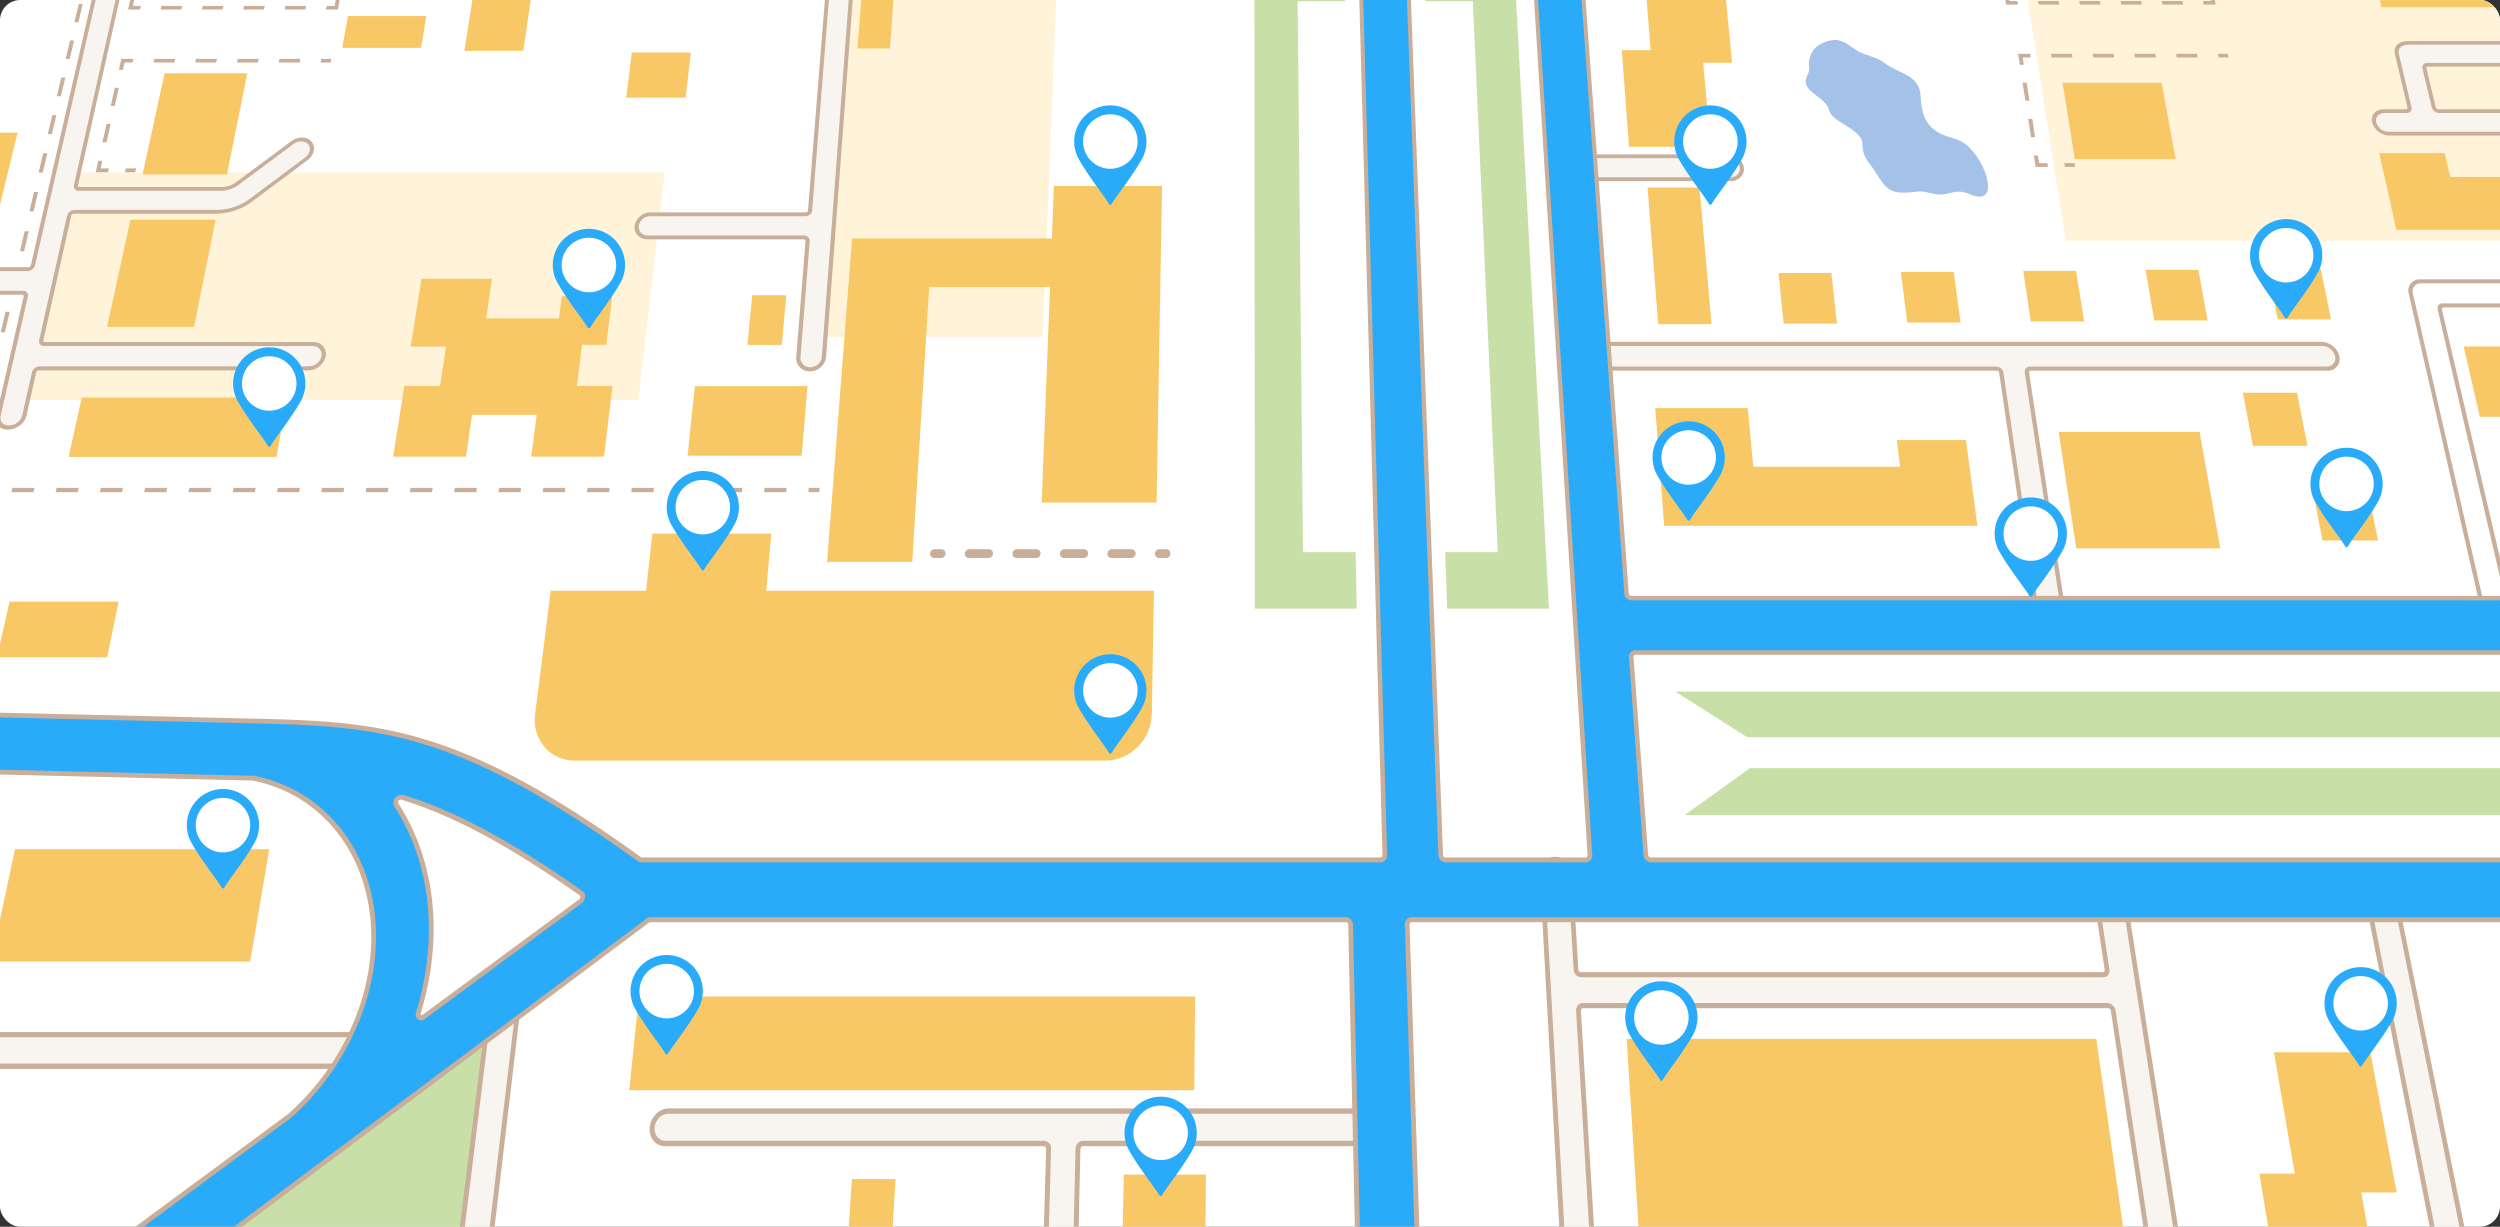 <svg xmlns="http://www.w3.org/2000/svg" xmlns:xlink="http://www.w3.org/1999/xlink" width="1235" height="606" viewBox="0 0 1235 606"><rect x="0" y="0" width="1235" height="606" fill="#333333" stroke="none"/><defs><style>.a{fill:#fff;}.b{fill:none;}.c{clip-path:url(#a);}.d{clip-path:url(#b);}.e{fill:#c8dfa7;}.f{fill:#fff3d9;}.g{fill:#a4c2e8;}.h{fill:#f8c866;}.i{fill:#c9ae99;}.j{fill:#f8f5f0;}.k{fill:#2aabfa;}</style><clipPath id="a"><rect class="a" width="1235" height="606" rx="10" transform="translate(3170 1537)"/></clipPath><clipPath id="b"><rect class="b" width="1235" height="1470"/></clipPath></defs><g transform="translate(-66 -158)"><g class="c" transform="translate(-3104 -1379)"><g class="d" transform="translate(3170 1457)"><g transform="translate(-518.463 -13.952)"><path class="a" d="M2083.049,1533.155q-1135.979,0-2271.957,0C-129.846,1331.762-76.585,1150.288-28.4,985.882,15.51,836.292,55.583,699.559,92.362,574.108c33.87-115.5,65.13-222.2,94.156-321.047C213.448,161.2,238.577,75.649,261.987-4.27H1632.156c23.424,79.909,48.54,165.474,75.469,257.331,29.026,98.844,60.289,205.549,94.156,321.047,36.777,125.451,76.882,262.171,120.765,411.774C1970.729,1150.288,2023.99,1331.762,2083.049,1533.155Z" transform="translate(188.908 4.27)"/><g transform="translate(1138.106 72.4)"><path class="e" d="M270.559,40.032q-.222-11.14-.428-22.144c-29.114,0-14.016,0-44.357,0,.085,98.612.181,205.64.28,322.217h50.3q-.272-14.052-.538-27.914-13.009,0-26.007,0c-.944-97.246-1.814-187.738-2.635-272.156Q258.862,40.035,270.559,40.032Z" transform="translate(-225.774 -17.888)"/></g><g transform="translate(1221.869 72.4)"><path class="e" d="M257.079,40.032q-.4-11.14-.785-22.144,11.585,0,23.175,0h21.18c5.338,98.612,11.126,205.64,17.425,322.217H294.061q-13.145,0-26.282.007-.49-14.057-.988-27.92,13,0,26,0c-4.4-97.246-8.5-187.738-12.326-272.156Q268.779,40.035,257.079,40.032Z" transform="translate(-256.294 -17.888)"/></g><g transform="translate(350.44)"><g transform="translate(563.986 3.97)"><path class="f" d="M273.569-3.055H166.156c-6.8,79.664-14.074,164.938-21.882,256.449H263.455C267.064,161.883,270.426,76.609,273.569-3.055Z" transform="translate(-144.274 3.055)"/></g><g transform="translate(172.795 179.184)"><path class="f" d="M312.353,162.881q6.636-57.8,12.916-112.312H27.93Q15.209,105.1,1.739,162.881Z" transform="translate(-1.739 -50.569)"/></g><path class="f" d="M393.222,208.611H737.767Q704.692,95.9,675.334-4.27H359.563Q375.437,96.072,393.222,208.611Z" transform="translate(795.29 4.27)"/><g transform="translate(0 582.064)"><path class="e" d="M-34.289,752.144q138.168.706,276.4,1.356,4.73-40.322,9.285-79.432,24.248-22.217,48.054-44.084c21.051-167.1,40.106-318.423,57.435-456.114Q161.676,318.764-61.221,484.193q39.846,101.2,83.1,211.29Q-5.893,723.523-34.289,752.144Z" transform="translate(61.221 -173.87)"/></g><g transform="translate(995.632 435.594)"><path class="e" d="M301.549,129.043q17.669,11.219,35.536,22.562H910.908c-2.187-7.574-4.419-15.083-6.614-22.562Z" transform="translate(-301.549 -129.043)"/></g><g transform="translate(961.103 783.659)"><path class="f" d="M1169.857,718.171c-51.781-176.658-98.773-336.773-141.541-482.6H631.746q5.792,34.98,11.8,71.021H288.968q4.841,88.094,10.064,182.932H673.945q18.192,109.375,37.99,228.65Z" transform="translate(-288.968 -235.568)"/></g><g transform="translate(1000.254 473.408)"><path class="e" d="M335.487,140.616q-16.035,11.528-32.254,23.183H919.245q-3.425-11.655-6.8-23.183Z" transform="translate(-303.233 -140.616)"/></g></g><g transform="translate(1410.472 113.693)"><path class="g" d="M337.768,30.684c-6.68,1.157-11.988,5.581-11,13.4.51,3.99-4.718,6.375.779,11.662,3.063,2.96,7.9,5.051,9.062,9.476,1.361,5.13,9.888,7.28,14.686,12.511,3.648,3.983-.519,6.6,5.4,14.083,4.91,6.228,6.411,12.171,12.768,13.772,3.713.928,8.925-.036,11.645-.2,3.31-.193,7.907,1.836,11.31,1.49,5-.523,7.729-2.738,13.393-.258,14.469,6.287,9.469-11.815,2.295-20.412-2.229-2.686-5.072-5.829-10.459-7.237-11.091-2.9-15.246-8.276-15.872-20.68-.546-10.819-10.739-10.89-17.971-16.507-4.04-3.117-9.4-3.594-12.586-5.489C345.917,33.154,343.263,29.746,337.768,30.684Z" transform="translate(-325.014 -30.526)"/></g><path class="h" d="M478.691,221.1H461.856q-1.157,12.184-2.341,24.522h16.994Q477.6,233.289,478.691,221.1ZM534.369,37.472q-7.818,0-15.635,0-2.392,30.333-4.883,61.706H529.9Q532.168,67.8,534.369,37.472ZM431.518,101.2H402.379Q401,112.276,399.6,123.488h29.41Q430.276,112.279,431.518,101.2ZM88.8,399.96h54.424c1.9-9.227,3.757-18.4,5.64-27.509q-26.94.01-53.878.007C92.909,381.558,90.876,390.733,88.8,399.96ZM319.654,100.351q14.569,0,29.133,0,2.268-15.522,4.5-30.779H324.526Q322.109,84.832,319.654,100.351ZM115.033,13.437q-26.566,0-53.123,0C59.275,23.151,56.575,32.927,53.9,42.8h53.779Q111.383,28,115.033,13.437Zm97.425,97.988H171.57q-5.344,24.668-10.871,49.986,20.856,0,41.714,0Q207.53,136.094,212.458,111.424Zm34.274-94.537q-10.4,0-20.8.007c-.458,2.307-.914,4.623-1.408,6.934q-11.325,0-22.651,0,.758-3.563,1.515-7.117-10.4,0-20.8.007c-1.279,5.685-2.517,11.413-3.8,17.157h-11c-.862,3.8-1.737,7.616-2.594,11.449h11.058q-1.91,8.754-3.894,17.572h21.2c.524-2.451,1.054-4.9,1.562-7.342h22.947c-.527,2.5-1.021,5.009-1.529,7.525q10.6,0,21.2,0c1.142-5.953,2.308-11.871,3.453-17.759h11.253q1.07-5.754,2.185-11.452H243.43Q245.093,25.337,246.732,16.887ZM457.289,888.376H442.065q1.284-15.713,2.566-31.23-14.088,0-28.17.007-.585,6.352-1.155,12.74h-30.7c.445-4.365.865-8.718,1.312-13.063h-28.17q-1.708,15.684-3.439,31.56h-14.93q-1.206,10.518-2.407,21.14H352q-1.77,16.193-3.554,32.6,14.462,0,28.916.006.692-6.842,1.367-13.648h31.255c-.436,4.643-.848,9.306-1.265,13.978q14.454,0,28.914.006,1.354-16.576,2.7-32.939h15.306Q456.473,898.908,457.289,888.376ZM98.969,140.782q-20.7,0-41.382.007-6.6,25.241-13.338,51.194H86.471Q92.819,166.042,98.969,140.782ZM1234.621,58.4q-5.092-23.305-10.048-46.016-19.62,0-39.244,0,4.582,22.712,9.279,46.012ZM124.2,300.953q51.324,0,102.656,0,2.684-14.762,5.313-29.312-50.76,0-101.523.007Q127.415,286.182,124.2,300.953ZM196.8,183.74q-21.045,0-42.09.007-5.694,26.128-11.549,52.988,21.481,0,42.968,0Q191.533,209.869,196.8,183.74Zm683.511,871.88q-3.433-67.93-6.686-132.345-27.175,0-54.347.01,2.194,64.426,4.5,132.319Q852.037,1055.6,880.309,1055.62Zm380.929-460.58q-23.812,0-47.623.013,5.068,29.569,10.276,59.941H1206.4q5.9,35.484,11.941,72.116,24.878,0,49.761,0-5.8-31.833-11.414-62.813h17.543Q1267.626,629.139,1261.238,595.04ZM935.413,147.8q-1.9-21.021-3.774-41.575h14.3q-2.26-23.4-4.474-46.212H902.482q1.585,19.791,3.228,40.023H891.443q1.766,23.575,3.571,47.764Zm-48.82,1067.2q-3.713-74.39-7.24-144.748-28.394,0-56.787.016,2.363,70.371,4.847,144.712Q857,1214.974,886.594,1214.993Zm274.041,70.832q-2.783-22.31-5.495-44.261-33.581,0-67.161,0-2.009-19.012-3.993-37.755-54.457,0-108.922.006-3.561-47.419-7-93.175-22.605,0-45.224.013,5.982,96.259,12.408,199.919,23.918,0,47.837.013-1.569-20.874-3.118-41.435,53.926,0,107.841,0,2.03,19.438,4.106,39.151h68.421q2.8,22.781,5.673,45.934H1284.22q-5.4-34.627-10.627-68.417Zm235.4-1039.435H1307.3q3.981,17.208,8.006,34.733,43.836,0,87.677,0c1.787,6.855,3.623,13.73,5.445,20.65h49.61q3.4,11.959,6.8,24.075h29.1c-.1-.359-.208-.716-.316-1.068h0q-4.874-16.5-9.609-32.753c-.2-.7-.406-1.4-.609-2.094q-13.231,0-26.465,0-3.331-11.787-6.642-23.441h-48.943Q1398.666,256.4,1396.035,246.39ZM906.22,1338.572q2.244,41.611,4.537,84.49h97.39q-3.417-42.89-6.719-84.5Q953.825,1338.562,906.22,1338.572ZM1076.2,1363.79q-1.317-13.125-2.588-26.13-28.385,0-56.762,0,3.487,41.6,7.064,84.457h90.251q-3.178-29.466-6.279-58.33ZM825.92,1245.609q2.256,68.548,4.616,140.67c.692,20.595,13.385,37.5,28.321,37.517q18.056,0,36.112.007-4.557-91.99-8.826-178.2Q856.037,1245.6,825.92,1245.609ZM300.89,83.184H262.17c-.939,5.205-1.877,10.43-2.865,15.664h38.97Q299.608,90.991,300.89,83.184ZM486.315,300.319q1.449-17.316,2.865-34.334h-55.64q-1.774,17.017-3.593,34.334ZM605.79,21.779H555.335q-.86,13.366-1.729,26.937h51.032Q605.218,35.149,605.79,21.779Zm520.068,566.658q-116.007,0-232.017-.007,5.726,90.657,11.95,189.071,123.471.025,246.941.01Q1138.752,679.007,1125.858,588.437ZM685.993,655.5q-20.275,0-40.553-.01Q642.9,777.88,640.08,914.3q22.021,0,44.044,0Q685.108,777.692,685.993,655.5Zm-55.415,621.9q24.474,0,48.946.01,1.066-137.5,2.036-261.775-22.7,0-45.414,0Q633.5,1140.062,630.579,1277.4Zm-95.35-261.543q-19.538,0-39.082-.01-2.244,35.485-4.52,71.979h39.922Q533.417,1051.331,535.228,1015.852Zm651.88-669.7q-5.183-29.2-10.223-57.576h-69.637q4.286,28.378,8.7,57.576Zm-77.991-230.068q3.051,18.678,6.131,37.746h49.81q-3.512-19.056-6.881-37.746Zm287.829-37.3q-5.076-17.953-10.078-35.543H1258.556q4.059,17.59,8.165,35.543ZM672.282,1382.267h26.732q.066-28.961.135-57.328H672.825Q672.553,1353.308,672.282,1382.267ZM530.428,696q1.124-19.32,2.226-38.314H511.107q-1.239,19-2.5,38.314Zm119.549,697.663q7.9,0,15.806.01.144-13.1.283-26.084-7.842,0-15.688,0Q650.18,1380.562,649.977,1393.661Zm-34.252,40.611h15.968q.272-13.38.535-26.633-7.933,0-15.866-.01Q616.045,1420.892,615.725,1434.272ZM273.787,1122.91q45.528,0,91.061.01,1.737-17.512,3.428-34.8-45.075,0-90.144.01Q275.958,1105.4,273.787,1122.91Zm240.127,228.068q60.023,0,120.048.006.646-32.735,1.282-64.705-58.977,0-117.949.01Q515.628,1318.25,513.914,1350.978ZM-51.749,1231.631H194.764c2.95-20.431,5.788-40.65,8.651-60.624H-38.91Q-45.262,1200.973-51.749,1231.631ZM912.211,993.49h314.846q-4.619-29.726-9.123-58.752-154.651,0-309.294,0Q910.4,963.775,912.211,993.49ZM401.1,613.8H680.246q.214-23.383.417-46.28H405.892Q403.529,590.418,401.1,613.8ZM506.844,776.959h-166.5q-3.079,26.3-6.247,53.207H503.438Q505.167,803.263,506.844,776.959ZM85.818,550.253q64.02,0,128.038.007,4.788-28.118,9.433-55.517H97.707Q91.828,522.135,85.818,550.253Zm205.175-505.5h31.782q-.568,3.578-1.15,7.169h22.694q1.128-7.509,2.259-14.955H331.252q1.5-9.587,2.994-19.066-27.253,0-54.5,0-3.433,18.972-6.922,38.363,8.085,0,16.171,0C289.662,52.421,290.342,48.588,290.993,44.755Zm816.56,11.518c-.629-3.852-1.274-7.692-1.9-11.518h31.784c.428,2.385.84,4.78,1.282,7.169h22.692c-.95-5-1.877-9.992-2.816-14.955h-15.328c-1.158-6.391-2.33-12.743-3.477-19.066q-27.249,0-54.5,0,3.022,18.972,6.1,38.363Q1099.466,56.27,1107.552,56.273ZM440,1051.069q1.177-15.032,2.349-29.881H420.716q1.614-19.07,3.219-37.857H347.247q-4.063,37.646-8.256,76.442h22.9q1.161-11.577,2.333-23.052,22.465,0,44.928.01-.63,7.146-1.268,14.338Zm-9.266,242.167H315q1.326-12.41,2.659-24.7H270.9q-4.775,39.332-9.625,79.84H474.324q2.544-40.508,5.033-79.84H432.613Q431.666,1280.826,430.736,1293.236Zm601.29-1257.61q-2.3-16.924-4.553-33.524H997.061q.634,5.2,1.284,10.426h-75.1q-.477-5.225-.95-10.426H891.879q1.3,16.6,2.618,33.524Zm348.563,127H1300.72q-1.4-5.916-2.777-11.792h-32.33q4.2,18.767,8.445,37.922h146.324c-3.59-12.763-7.092-25.418-10.621-37.922h-32.328C1378.462,154.754,1379.538,158.678,1380.589,162.625ZM1028.9,305.8h-72.51q-1.363-14.586-2.706-28.959H907.954q2.19,28.662,4.43,58.167h154.745q-2.873-21.408-5.659-42.372h-34.158C1027.838,297,1028.367,301.407,1028.9,305.8ZM333.289,212.928q-17.41,0-34.82,0-2.639,16.625-5.344,33.531h17.51c-.98,6.443-1.982,12.916-2.967,19.428q-8.818,0-17.642,0-2.758,17.316-5.566,34.939h36.016q1.511-10.376,3.005-20.647,15.973,0,31.946-.007-1.375,10.273-2.764,20.654h36.008q2.112-17.629,4.2-34.939-8.818,0-17.639,0,1.3-10.209,2.58-20.311h11.972q1.461-12.062,2.934-23.967h-24.9c-.494,3.627-.958,7.273-1.444,10.926H330.429Q331.87,222.681,333.289,212.928Zm891.718,56.321h-26.713q2.413,13.022,4.9,26.212h26.976Q1227.581,282.262,1225.007,269.249ZM929.836,167.883q-12.84,0-25.681.007,2.585,33.137,5.259,67.46h26.367Q932.759,201.021,929.836,167.883Zm329.623,147.228H1232.28c1.776,8.985,3.527,18.04,5.333,27.143h27.456Q1262.237,328.594,1259.459,315.111Zm-227.008-80.543q13.178,0,26.364.007-1.713-12.6-3.4-25.025h-26.111Q1030.869,221.979,1032.451,234.568Zm-37.493-24.509H968.847q1.28,12.434,2.547,25.035h26.364C996.816,226.694,995.9,218.349,994.958,210.059Zm94.8-1.023q1.857,12.425,3.727,25.016,13.178,0,26.358,0-2-12.586-3.982-25.012Zm64.735,24.5h26.345q-2.3-12.586-4.57-25.006h-26.092Q1152.3,220.951,1154.489,233.532Zm60.981-.523h26.342q-2.594-12.576-5.157-25h-26.1Q1213.005,220.433,1215.47,233.01ZM412.526,338.833q-1.544,14.008-3.1,28.231H362.34q-3.792,29.878-7.7,60.644c-1.614,12.779,7.171,23.241,19.615,23.254q65.51,0,131.024,0,52.522,0,105.047,0v-.007H636.3a22.524,22.524,0,0,0,16.1-6.849,23.92,23.92,0,0,0,6.883-16.406q.531-30.765,1.054-60.641H468.827q1.251-14.2,2.478-28.228ZM549.3,217.009q29.839,0,59.68,0-1.993,51.845-4.095,106.512h56.749q1.4-81.374,2.692-156.416H610.9q-.494,12.861-1,25.921H511.2q-5.928,76.669-12.334,159.756h42.071Q545.272,282.551,549.3,217.009ZM1599.893,807.372h-312.11q4.314,23.462,8.689,47.4h316.806Q1606.539,830.823,1599.893,807.372Z" transform="translate(428.185 18.718)"/><g transform="translate(351.236 13.099)"><g transform="translate(1349.549 887.587)"><g transform="translate(422.487 278.55)"><path class="i" d="M594.315,367.756h-8.544c-.351-1.238-.711-2.467-1.04-3.718h5.692c-.722-2.46-1.372-4.947-2.091-7.4h2.841Q592.745,362.187,594.315,367.756Z" transform="translate(-584.731 -356.634)"/></g><g transform="translate(72.999 285.954)"><path class="i" d="M618.415,362.618H603.842c-.261-1.245-.565-2.473-.832-3.718h14.565C617.839,360.145,618.146,361.377,618.415,362.618Zm-29.15,0H574.684c-.258-1.242-.532-2.477-.8-3.718h14.565C588.714,360.142,589.01,361.377,589.265,362.618Zm-29.152,0H545.531c-.244-1.242-.524-2.477-.766-3.718h14.565C559.592,360.142,559.858,361.377,560.113,362.618Zm-29.161,0H516.376c-.225-1.245-.508-2.473-.733-3.718H530.2C530.431,360.145,530.727,361.374,530.952,362.618Zm-29.158,0H487.221c-.228-1.242-.478-2.477-.708-3.718h14.565C501.3,360.142,501.572,361.377,501.795,362.618Zm-29.152,0H458.069c-.214-1.242-.464-2.477-.678-3.718h14.562C472.167,360.145,472.434,361.374,472.642,362.618Zm320.706,0H778.77c-.324-1.245-.686-2.473-1.01-3.718h14.563C792.646,360.145,793.024,361.374,793.348,362.618Zm-29.158,0H749.617c-.321-1.242-.653-2.477-.983-3.718h14.56C763.491,360.155,763.869,361.377,764.191,362.618Zm-29.155,0H720.467c-.321-1.238-.659-2.467-.952-3.718h14.554C734.366,360.151,734.711,361.38,735.035,362.618Zm-29.152,0H691.307c-.291-1.245-.626-2.473-.919-3.718h14.56C705.241,360.145,705.592,361.374,705.883,362.618Zm-29.155,0H662.146c-.261-1.251-.6-2.477-.886-3.718h14.563C676.119,360.142,676.47,361.367,676.728,362.618Zm-29.158,0H633c-.261-1.248-.568-2.48-.859-3.718h14.554C646.958,360.151,647.282,361.377,647.57,362.618Z" transform="translate(-457.391 -358.9)"/></g><g transform="translate(48.611 278.557)"><path class="i" d="M458.986,367.752h-8.544q-.972-5.568-1.938-11.116h2.843c.431,2.467.856,4.934,1.3,7.4h5.681C458.542,365.275,458.778,366.51,458.986,367.752Z" transform="translate(-448.505 -356.636)"/></g><g transform="translate(4.548 26.071)"><path class="i" d="M475.97,512.525h-2.832q-1.663-9.587-3.332-19.108h2.816C473.752,499.759,474.842,506.137,475.97,512.525Zm-6.664-38.017h-2.8q-1.6-9.4-3.26-18.7h2.786C467.111,462.023,468.222,468.248,469.306,474.508Zm-6.524-37.2h-2.766c-1.057-6.127-2.146-12.217-3.195-18.294h2.753C460.642,425.088,461.731,431.182,462.782,437.308ZM456.4,400.9H453.66c-1.062-5.983-2.119-11.952-3.123-17.909h2.723C454.263,388.944,455.353,394.91,456.4,400.9Zm-6.246-35.638H447.44c-1.032-5.862-2.028-11.707-3.055-17.53h2.692C448.11,353.551,449.117,359.393,450.152,365.258Zm-6.115-34.887h-2.684c-.988-5.754-2.009-11.472-3-17.18h2.668C442.012,318.9,443.03,324.624,444.037,330.371Zm-6-34.184h-2.654c-.972-5.63-1.965-11.233-2.937-16.824H435.1C436.078,284.947,437.072,290.554,438.041,296.187Z" transform="translate(-432.45 -279.363)"/></g><g transform="translate(0)"><path class="i" d="M435.063,280.8h-2.627c-.541-3.15-1.1-6.287-1.644-9.42h7.841c.176,1.042.379,2.085.554,3.13h-5.226C434.331,276.609,434.685,278.706,435.063,280.8Z" transform="translate(-430.793 -271.384)"/></g><g transform="translate(21.218)"><path class="i" d="M747.135,274.514h-13.4c-.291-1.042-.563-2.091-.851-3.127h13.38C746.561,272.426,746.847,273.472,747.135,274.514Zm-26.792,0H706.952c-.285-1.039-.568-2.078-.823-3.127h13.377C719.794,272.423,720.057,273.472,720.343,274.514Zm-26.781,0h-13.4c-.253-1.046-.508-2.094-.8-3.127h13.377C693.01,272.433,693.3,273.469,693.562,274.514Zm-26.786,0H653.385c-.252-1.046-.516-2.088-.771-3.127h13.374C666.246,272.426,666.523,273.469,666.775,274.514Zm-26.784,0H626.6c-.252-1.042-.5-2.081-.746-3.127h13.379C639.486,272.426,639.736,273.472,639.991,274.514Zm-26.789,0H599.814c-.239-1.042-.486-2.088-.722-3.127h13.374C612.708,272.426,612.963,273.469,613.2,274.514Zm-26.784,0h-13.4c-.219-1.046-.458-2.091-.694-3.13H585.71C585.946,272.423,586.18,273.469,586.418,274.514Zm-26.786,0H546.241c-.225-1.046-.45-2.091-.672-3.13h13.377C559.165,272.426,559.409,273.469,559.632,274.514Zm-26.784,0h-13.4c-.206-1.046-.426-2.091-.642-3.13h13.38C532.409,272.423,532.639,273.469,532.848,274.514Zm-26.792,0H492.665c-.2-1.046-.412-2.091-.62-3.13h13.38C505.647,272.42,505.853,273.469,506.056,274.514Zm-26.784,0H465.879c-.187-1.046-.4-2.088-.593-3.13h13.382C478.874,272.423,479.085,273.469,479.272,274.514Zm-26.787,0H439.092c-.187-1.046-.376-2.091-.568-3.13h13.382C452.1,272.423,452.293,273.469,452.485,274.514Z" transform="translate(-438.524 -271.384)"/></g><g transform="translate(342.344 0.003)"><path class="i" d="M566.031,280.8h-2.621c-.626-2.085-1.2-4.189-1.77-6.29h-5.234c-.285-1.046-.59-2.088-.875-3.127h7.838Q564.7,276.08,566.031,280.8Z" transform="translate(-555.53 -271.385)"/></g><g transform="translate(354.919 26.071)"><path class="i" d="M628.656,512.519h-2.824c-1.833-6.381-3.6-12.759-5.387-19.108h2.808C625.036,499.759,626.823,506.137,628.656,512.519Zm-10.745-38.01h-2.794c-1.751-6.26-3.486-12.5-5.27-18.7h2.777Q615.293,465.111,617.912,474.508Zm-10.517-37.2h-2.761c-1.693-6.136-3.469-12.214-5.16-18.3h2.747Q604.807,428.123,607.395,437.308ZM597.1,400.9h-2.734c-1.685-5.989-3.417-11.943-5.047-17.909h2.717C593.7,388.944,595.42,394.907,597.1,400.9Zm-10.075-35.638h-2.7q-2.479-8.8-4.943-17.53h2.687C583.718,353.554,585.351,359.406,587.028,365.258Zm-9.864-34.887h-2.673q-2.4-8.636-4.844-17.18h2.659Q574.739,321.743,577.164,330.371ZM567.5,296.187h-2.648q-2.383-8.44-4.74-16.824h2.632C564.336,284.944,565.939,290.547,567.5,296.187Z" transform="translate(-560.112 -279.363)"/></g></g><g transform="translate(230.496 4.8)"><g transform="translate(97.757 75.459)"><path class="i" d="M64.565,29.608H58.672c.113-.591.22-1.183.332-1.771h3.927c.236-1.173.423-2.359.656-3.535h1.957C65.229,26.073,64.88,27.834,64.565,29.608Z" transform="translate(-58.672 -24.302)"/></g><g transform="translate(16.102 78.991)"><path class="i" d="M100.365,27.157h-10.2c.11-.595.236-1.18.346-1.771h10.2C100.593,25.978,100.492,26.569,100.365,27.157Zm-20.414,0h-10.2c.126-.591.231-1.183.36-1.771h10.2C80.193,25.978,80.081,26.566,79.952,27.157Zm-20.411,0H49.328c.132-.591.253-1.183.379-1.771h10.2C59.8,25.978,59.683,26.572,59.541,27.157Zm-20.414,0H28.92c.143-.591.247-1.193.4-1.774h10.2C39.379,25.971,39.27,26.569,39.127,27.157Z" transform="translate(-28.92 -25.383)"/></g><g transform="translate(0 75.459)"><path class="i" d="M28.948,29.608h-5.9c.412-1.771.812-3.535,1.208-5.306h1.962c-.266,1.176-.552,2.346-.8,3.532h3.925C29.2,28.416,29.088,29.017,28.948,29.608Z" transform="translate(-23.053 -24.302)"/></g><g transform="translate(3.041 12.606)"><path class="i" d="M26.115,59.881H24.161c.6-2.673,1.216-5.332,1.814-7.986h1.949Q27.026,55.875,26.115,59.881Zm3.609-15.919H27.781c.582-2.64,1.208-5.257,1.8-7.881h1.935C30.926,38.7,30.306,41.322,29.724,43.962Zm3.565-15.71H31.357c.585-2.6,1.169-5.2,1.773-7.78h1.921C34.469,23.057,33.877,25.651,33.289,28.252Zm3.516-15.511H34.889q.865-3.852,1.748-7.675h1.91C37.958,7.615,37.384,10.176,36.805,12.741Z" transform="translate(-24.161 -5.066)"/></g><g transform="translate(17.255)"><path class="i" d="M31.242,6.181h-1.9c.381-1.66.752-3.32,1.131-4.973h5.7c-.143.542-.228,1.108-.373,1.653H32C31.744,3.969,31.5,5.077,31.242,6.181Z" transform="translate(-29.34 -1.208)"/></g><g transform="translate(33.59)"><path class="i" d="M45.167,2.861H35.292c.126-.549.239-1.1.362-1.653h9.872C45.4,1.754,45.293,2.312,45.167,2.861Zm39.5,0H74.791c.11-.552.225-1.1.335-1.653H85C84.869,1.754,84.779,2.309,84.663,2.861Zm-19.747,0H55.039c.126-.549.225-1.108.351-1.653h9.872C65.136,1.754,65.045,2.312,64.916,2.861Zm39.5,0H94.541c.1-.555.214-1.1.324-1.65h9.869C104.621,1.754,104.528,2.309,104.416,2.858Z" transform="translate(-35.292 -1.208)"/></g><g transform="translate(112.591)"><path class="i" d="M69.163,6.181h-1.9c.2-1.108.414-2.215.618-3.323h-3.8c.1-.555.2-1.1.31-1.65h5.7C69.78,2.861,69.464,4.518,69.163,6.181Z" transform="translate(-64.077 -1.208)"/></g><g transform="translate(104.168 12.603)"><path class="i" d="M62.957,59.883H61.008c.508-2.666.994-5.332,1.485-7.986h1.943Q63.7,55.877,62.957,59.883ZM65.9,43.964h-1.94c.491-2.634.991-5.257,1.468-7.881h1.932C66.873,38.7,66.374,41.327,65.9,43.964Zm2.909-15.713H66.887c.478-2.6.966-5.192,1.446-7.777h1.918C69.771,23.059,69.272,25.647,68.813,28.251ZM71.684,12.74H69.771c.491-2.558.961-5.12,1.427-7.675h1.9Q72.407,8.9,71.684,12.74Z" transform="translate(-61.008 -5.065)"/></g></g><g transform="translate(0 321.864)"><path class="i" d="M2.531,100.382c.195-.712.376-1.428.576-2.134H14.036q-.3,1.059-.568,2.134Zm-10.934,0H-19.338c.206-.706.387-1.425.593-2.134H-7.822C-8.022,98.957-8.211,99.67-8.4,100.382Zm-21.874,0h-10.94c.195-.716.409-1.425.612-2.134h10.929C-29.893,98.951-30.085,99.666-30.277,100.382Zm-21.871,0h-8.783c.209-.712.409-1.428.626-2.134h8.774C-51.751,98.954-51.945,99.67-52.148,100.382Zm382.793,0c.107-.712.206-1.425.316-2.134q5.463,0,10.923,0c-.1.712-.209,1.425-.3,2.137Zm-10.934,0H308.77q.169-1.068.332-2.134h10.929C319.921,98.957,319.823,99.67,319.71,100.382Zm-21.874,0H286.9c.129-.709.225-1.425.351-2.134h10.926C298.067,98.961,297.946,99.67,297.836,100.382Zm-21.874,0H265.02c.113-.712.239-1.425.365-2.134h10.934Q276.13,99.312,275.962,100.382Zm-21.874,0h-10.94c.126-.712.258-1.421.382-2.134h10.931Q254.276,99.312,254.088,100.382Zm-21.877,0H221.278q.189-1.068.4-2.134H232.6C232.462,98.957,232.338,99.67,232.212,100.382Zm-21.874,0H199.4c.145-.709.277-1.425.417-2.134h10.929C210.607,98.957,210.464,99.67,210.338,100.382Zm-21.871,0h-10.94c.145-.712.294-1.421.436-2.134h10.931C188.736,98.954,188.61,99.67,188.467,100.382Zm-21.874,0h-10.94c.143-.712.3-1.425.453-2.134h10.931C166.881,98.957,166.736,99.67,166.593,100.382Zm-21.877,0H133.774c.162-.712.3-1.428.475-2.134h10.929C145.024,98.957,144.865,99.666,144.716,100.382Zm-21.877,0H111.906c.159-.712.316-1.425.489-2.134h10.929C123.164,98.961,123,99.67,122.84,100.382Zm-21.874,0H90.029c.162-.716.332-1.425.5-2.134h10.931Q101.207,99.312,100.966,100.382Zm-21.877,0H68.158c.173-.712.335-1.428.521-2.134H79.608C79.435,98.957,79.251,99.666,79.089,100.382Zm-21.874,0H46.278c.178-.712.354-1.425.546-2.134H57.748C57.561,98.954,57.394,99.67,57.215,100.382Zm-21.871,0H24.407c.176-.716.368-1.425.557-2.134H35.9C35.707,98.957,35.536,99.673,35.344,100.382Zm459.354,0H483.764c.063-.712.129-1.425.192-2.137h10.923C494.819,98.957,494.756,99.67,494.7,100.382Zm-21.868,0H461.89c.071-.712.145-1.425.209-2.137h10.929C472.964,98.957,472.89,99.67,472.83,100.382Zm-21.877,0h-10.94c.074-.712.159-1.425.231-2.137H451.17C451.11,98.957,451.027,99.67,450.953,100.382Zm-21.874,0H418.145c.08-.712.165-1.425.242-2.137h10.929C429.236,98.957,429.159,99.67,429.079,100.382Zm-21.874,0H396.263c.082-.712.184-1.425.263-2.137h10.931C407.373,98.957,407.285,99.67,407.206,100.382Zm-21.868,0H374.395c.088-.712.184-1.425.28-2.137H385.6C385.518,98.957,385.422,99.67,385.337,100.382Zm-21.882,0H352.518c.1-.712.206-1.425.3-2.137h10.929C363.65,98.957,363.551,99.67,363.455,100.382Z" transform="translate(60.931 -98.245)"/><g transform="translate(566.572)"><path class="i" d="M150.9,100.382h-5.39c.055-.712.118-1.425.173-2.137h5.385C151.012,98.957,150.951,99.67,150.9,100.382Z" transform="translate(-145.506 -98.245)"/></g></g><g transform="translate(110.27)"><g transform="translate(0 58.082)"><path class="i" d="M-18.807,21.854h-1.946c.4-1.454.81-2.895,1.216-4.339H-17.6C-18.017,18.953-18.412,20.4-18.807,21.854Z" transform="translate(20.753 -17.515)"/></g><g transform="translate(3.376 12.41)"><path class="i" d="M-17.588,41.475h-1.935c.733-2.558,1.441-5.127,2.149-7.688h1.929C-16.155,36.349-16.855,38.917-17.588,41.475Zm4.273-15.321h-1.921c.694-2.539,1.419-5.065,2.122-7.59H-11.2C-11.912,21.083-12.6,23.622-13.315,26.154ZM-9.1,11.026h-1.91q1.05-3.754,2.1-7.489h1.9C-7.689,6.03-8.394,8.526-9.1,11.026Z" transform="translate(19.523 -3.537)"/></g><g transform="translate(16.069 0.003)"><path class="i" d="M-13,4.7h-1.9c.48-1.65.925-3.307,1.389-4.957H-7.82q-.247.818-.458,1.65h-3.8C-12.411,2.478-12.694,3.589-13,4.7Z" transform="translate(14.898 0.26)"/></g><g transform="translate(32.542)"><path class="i" d="M-8.9,1.392c.14-.555.288-1.1.45-1.65H1.407C1.242.285,1.1.837.96,1.392Zm29.567,0H10.818c.137-.552.285-1.1.434-1.65H21.1Q20.879.566,20.671,1.392Zm9.853,0c.143-.549.294-1.1.423-1.65H40.8c-.126.552-.258,1.1-.414,1.65Zm19.714,0c.143-.549.28-1.1.406-1.65h9.847c-.129.552-.261,1.1-.4,1.65Z" transform="translate(8.896 0.261)"/></g><g transform="translate(111.384)"><g transform="translate(0)"><path class="i" d="M24.738,4.692h-1.9c.255-1.1.51-2.206.788-3.3H19.831c.126-.552.283-1.095.4-1.65h5.689C25.515,1.386,25.133,3.039,24.738,4.692Z" transform="translate(-19.831 0.261)"/></g></g><g transform="translate(47.436 13.364)"><g transform="translate(0)"><path class="i" d="M-1.339,276.821h-2.13q1.26-5.239,2.487-10.459H1.139C.329,269.842-.516,273.325-1.339,276.821ZM3.6,255.985H1.488c.793-3.447,1.638-6.871,2.448-10.3H6.044C5.228,249.113,4.394,252.538,3.6,255.985Zm4.866-20.513h-2.1c.793-3.388,1.617-6.76,2.412-10.129h2.086C10.086,228.718,9.26,232.083,8.467,235.472Zm4.784-20.186H11.17c.777-3.339,1.611-6.653,2.374-9.979h2.075C14.856,208.633,14.03,211.946,13.251,215.285ZM17.966,195.4H15.9q1.165-4.921,2.336-9.822h2.056Q19.124,190.477,17.966,195.4Zm4.644-19.569h-2.05c.774-3.235,1.556-6.45,2.3-9.675H24.9C24.171,169.388,23.383,172.6,22.609,175.834Zm4.57-19.275H25.145c.744-3.192,1.518-6.358,2.264-9.531h2.028C28.689,150.2,27.909,153.364,27.179,156.56Zm4.5-18.99H29.663q1.107-4.705,2.231-9.384h2.012C33.154,131.3,32.421,134.432,31.68,137.569Zm4.432-18.7h-2q1.124-4.627,2.2-9.244h2C37.573,112.7,36.862,115.785,36.113,118.869Zm4.369-18.422H38.495c.73-3.042,1.435-6.081,2.165-9.106h1.984C41.912,94.364,41.217,97.406,40.482,100.448Zm4.3-18.147H42.812c.711-3,1.441-5.989,2.135-8.976h1.968C46.221,76.311,45.5,79.3,44.785,82.3Zm4.24-17.883h-1.96c.725-2.951,1.408-5.9,2.1-8.845h1.954C50.412,58.51,49.736,61.464,49.026,64.417Zm4.183-17.628H51.26c.664-2.924,1.391-5.819,2.075-8.718h1.938C54.575,40.967,53.881,43.872,53.208,46.789Zm4.117-17.37H55.393c.7-2.866,1.342-5.744,2.047-8.59h1.921C58.673,23.679,58.006,26.548,57.325,29.42ZM61.384,12.3H59.466q1.025-4.24,2.017-8.469h1.91C62.74,6.649,62.051,9.465,61.384,12.3Z" transform="translate(3.469 -3.829)"/></g></g><g transform="translate(43.679 296.9)"><g transform="translate(0)"><path class="i" d="M-2.695,95.843H-4.838C-4.426,94.095-4,92.35-3.589,90.6h2.138C-1.86,92.35-2.3,94.088-2.695,95.843Z" transform="translate(4.838 -90.605)"/></g></g></g><g transform="translate(214.487 109.94)"><g transform="translate(14.469 54.112)"><path class="i" d="M27.564,51.832H22.492c.124-.627.285-1.255.414-1.885h5.069C27.83,50.574,27.69,51.2,27.564,51.832Z" transform="translate(-22.492 -49.947)"/></g><g transform="translate(0 50.342)"><path class="i" d="M23.313,54.449H17.22c.428-1.885.851-3.771,1.284-5.656H20.53q-.428,1.887-.851,3.771h4.056C23.59,53.191,23.439,53.818,23.313,54.449Z" transform="translate(-17.22 -48.793)"/></g><g transform="translate(3.348 14.285)"><path class="i" d="M20.46,64.7H18.44c.667-3.029,1.389-6.032,2.053-9.048H22.5C21.84,58.673,21.124,61.676,20.46,64.7Zm4.073-18.03h-2c.664-2.983,1.353-5.95,2.02-8.917h2C25.894,40.728,25.2,43.692,24.533,46.675Z" transform="translate(-18.44 -37.758)"/></g><g transform="translate(11.467)"><path class="i" d="M23.388,38.817H21.4c.431-1.807.8-3.63,1.232-5.431h5.956c-.143.6-.258,1.209-.406,1.81H24.206C23.937,36.4,23.673,37.614,23.388,38.817Z" transform="translate(-21.398 -33.386)"/></g><g transform="translate(28.562)"><path class="i" d="M37.944,35.2H27.627c.132-.608.255-1.212.4-1.81H38.339C38.191,33.984,38.092,34.595,37.944,35.2Zm41.267,0H68.9c.113-.611.239-1.209.368-1.81H79.573Q79.379,34.283,79.21,35.2Zm-20.633,0H48.266c.129-.608.239-1.215.384-1.81h10.3C58.824,33.987,58.692,34.585,58.577,35.2Zm41.272,0H89.53c.115-.608.225-1.212.351-1.81h10.311C100.066,33.984,99.959,34.588,99.849,35.2Z" transform="translate(-27.627 -33.386)"/></g><g transform="translate(111.096)"><path class="i" d="M62.664,35.2H57.7c.11-.608.209-1.215.335-1.81H63C62.886,33.987,62.763,34.585,62.664,35.2Z" transform="translate(-57.699 -33.386)"/></g></g><g transform="translate(961.534 785.93)"><g transform="translate(287.956)"><path class="i" d="M397.963,247.637h-2.536c-.365-2.454-.725-4.914-1.092-7.365h2.533C397.233,242.723,397.615,245.176,397.963,247.637Z" transform="translate(-394.335 -240.272)"/></g><g transform="translate(291.301 22.572)"><path class="i" d="M400.39,262.527h-2.561q-1.144-7.695-2.275-15.347h2.55C398.869,252.277,399.616,257.4,400.39,262.527Z" transform="translate(-395.554 -247.18)"/></g><g transform="translate(291.625 53.429)"><path class="i" d="M403.859,265.763h-7.742c-.146-1.019-.3-2.036-.445-3.052h5.154q-.477-3.044-.9-6.087h2.572C402.972,259.656,403.414,262.7,403.859,265.763Z" transform="translate(-395.672 -256.624)"/></g><g transform="translate(18.849 59.507)"><path class="i" d="M557.093,261.546H544.682c-.132-1.023-.283-2.036-.423-3.052h12.4C556.8,259.51,556.969,260.523,557.093,261.546Zm-24.827,0h-12.4c-.132-1.019-.274-2.036-.4-3.052h12.389C532,259.51,532.137,260.523,532.266,261.546Zm-24.816,0H495.042c-.115-1.023-.25-2.036-.376-3.052H507.06Q507.253,260.018,507.45,261.546Zm-24.819,0H470.22c-.1-1.023-.233-2.036-.349-3.052h12.394C482.384,259.51,482.518,260.523,482.631,261.546Zm-24.821,0H445.4q-.161-1.529-.332-3.052h12.4C457.582,259.51,457.708,260.523,457.809,261.546Zm-24.819,0H420.577c-.1-1.023-.22-2.039-.31-3.062q6.208,0,12.405.01C432.785,259.51,432.895,260.523,432.991,261.546Zm-24.824,0H395.758c-.091-1.023-.192-2.039-.283-3.062H407.87C407.963,259.507,408.079,260.523,408.166,261.546Zm-24.822,0H370.934c-.077-1.023-.187-2.039-.258-3.062h12.4C383.153,259.507,383.257,260.523,383.345,261.546Zm-24.821,0H346.115c-.071-1.023-.162-2.039-.236-3.062h12.4C358.359,259.507,358.444,260.523,358.523,261.546Zm-24.819,0H321.294c-.066-1.023-.146-2.039-.214-3.062h12.4C333.545,259.507,333.633,260.523,333.7,261.546Zm-24.819,0H296.472c-.06-1.023-.126-2.039-.189-3.062h12.4C308.743,259.507,308.82,260.523,308.886,261.546Z" transform="translate(-296.283 -258.484)"/></g><g transform="translate(0 59.507)"><path class="i" d="M296.043,261.546h-6.458c-.052-1.023-.115-2.039-.17-3.062h6.455C295.92,259.507,295.988,260.523,296.043,261.546Z" transform="translate(-289.415 -258.484)"/></g></g><g transform="translate(626.765 1023.719)"><g transform="translate(62.273)"><path class="i" d="M196.94,316.445h-6.812c.036-1.134.06-2.261.1-3.4h6.806C197,314.184,196.973,315.311,196.94,316.445Z" transform="translate(-190.128 -313.047)"/></g><g transform="translate(17.908)"><path class="i" d="M207.235,316.445H196.142c.038-1.134.074-2.264.121-3.4h11.08C207.306,314.184,207.276,315.311,207.235,316.445Zm-22.178,0H173.963c.047-1.134.1-2.261.14-3.4h11.085C185.144,314.184,185.1,315.311,185.056,316.445Z" transform="translate(-173.963 -313.047)"/></g><g transform="translate(0)"><path class="i" d="M174.258,316.445h-6.82c.058-1.134.1-2.264.162-3.4h6.809C174.357,314.184,174.307,315.311,174.258,316.445Z" transform="translate(-167.438 -313.047)"/></g></g><g transform="translate(366.337 5.025)"><g transform="translate(0 0)"><path class="i" d="M77.3,2.937H72.548c.1-.555.2-1.1.294-1.66H77.6C77.5,1.832,77.4,2.381,77.3,2.937Z" transform="translate(-72.548 -1.277)"/></g><g transform="translate(15.155 0)"><path class="i" d="M109.283,2.937H98.874c.088-.555.184-1.1.269-1.66h10.4C109.456,1.832,109.371,2.385,109.283,2.937Zm-20.809,0H78.07c.082-.555.189-1.1.285-1.66h10.4C88.664,1.832,88.565,2.381,88.474,2.937Z" transform="translate(-78.07 -1.277)"/></g><g transform="translate(56.765 0)"><path class="i" d="M96.689,6.283q.189-1.676.381-3.346h-3.84c.082-.555.176-1.1.258-1.66h5.67c-.173,1.65-.382,3.3-.563,4.95C97.96,6.25,97.323,6.244,96.689,6.283Z" transform="translate(-93.231 -1.277)"/></g><g transform="translate(59.04 10.106)"><path class="i" d="M94.06,9.595c.2-1.728.376-3.457.59-5.176.637,0,1.273-.049,1.913-.049-.195,1.719-.387,3.444-.587,5.169C95.336,9.539,94.7,9.575,94.06,9.595Z" transform="translate(-94.06 -4.37)"/></g><g transform="translate(57.962 20.474)"><path class="i" d="M93.667,11.817c.156-1.412.31-2.82.483-4.222.639-.039,1.279-.016,1.918-.052q-.239,2.108-.472,4.218C94.951,11.761,94.306,11.8,93.667,11.817Z" transform="translate(-93.667 -7.543)"/></g></g><g transform="translate(1145.84 2.503)"><g transform="translate(109.696 75.318)"><path class="i" d="M402.768,28.849h-5.89c-.107-.588-.228-1.176-.34-1.764h3.919c-.236-1.176-.469-2.349-.683-3.529h1.957C402.063,25.324,402.436,27.078,402.768,28.849Z" transform="translate(-396.538 -23.556)"/></g><g transform="translate(28.184 78.844)"><path class="i" d="M438.495,26.4H428.3c-.11-.588-.214-1.176-.327-1.764h10.188C438.272,25.226,438.38,25.815,438.495,26.4Zm-20.392,0H407.9c-.091-.591-.217-1.173-.313-1.764h10.188C417.894,25.223,417.993,25.811,418.1,26.4Zm-20.395,0h-10.2c-.093-.588-.2-1.176-.3-1.764H397.4C397.5,25.223,397.6,25.815,397.708,26.4Zm-20.392,0h-10.2c-.082-.588-.184-1.176-.28-1.764h10.19C377.124,25.223,377.223,25.811,377.317,26.4Z" transform="translate(-366.838 -24.635)"/></g><g transform="translate(11.565 75.315)"><path class="i" d="M367.482,28.848h-5.89c-.263-1.768-.524-3.535-.81-5.293h1.96c.187,1.173.37,2.349.543,3.529h3.919C367.3,27.672,367.4,28.26,367.482,28.848Z" transform="translate(-360.783 -23.555)"/></g><g transform="translate(1.932 12.586)"><path class="i" d="M367.625,59.067h-1.954c-.409-2.663-.826-5.319-1.221-7.973H366.4C366.791,53.751,367.211,56.4,367.625,59.067Zm-2.451-15.886h-1.94c-.4-2.63-.821-5.251-1.2-7.868h1.929C364.351,37.93,364.763,40.551,365.174,43.181ZM362.754,27.5h-1.927c-.393-2.594-.8-5.182-1.194-7.763h1.921C361.95,22.318,362.367,24.9,362.754,27.5Zm-2.39-15.478H358.45c-.39-2.562-.8-5.114-1.177-7.665h1.91C359.556,6.909,359.976,9.457,360.363,12.022Z" transform="translate(-357.273 -4.357)"/></g><g transform="translate(0 0.007)"><path class="i" d="M359.237,5.474h-1.9c-.255-1.657-.519-3.313-.766-4.967h5.695c.08.552.159,1.1.255,1.65h-3.8C358.894,3.265,359.05,4.369,359.237,5.474Z" transform="translate(-356.569 -0.507)"/></g><g transform="translate(15.556)"><path class="i" d="M372.367,2.162H362.5c-.1-.549-.181-1.1-.263-1.65H372.1C372.183,1.064,372.268,1.613,372.367,2.162Zm39.461,0h-9.867c-.1-.549-.2-1.1-.291-1.65h9.856C411.622,1.064,411.726,1.613,411.828,2.162Zm-19.733,0h-9.867c-.1-.549-.192-1.1-.274-1.65h9.861C391.908,1.06,392,1.613,392.095,2.162Zm39.461,0h-9.864c-.115-.549-.2-1.1-.3-1.657h9.858C431.336,1.06,431.443,1.613,431.555,2.162Z" transform="translate(-362.237 -0.505)"/></g><g transform="translate(94.428)"><path class="i" d="M397.636,5.478h-1.9q-.333-1.657-.645-3.316h-3.793c-.115-.549-.231-1.1-.318-1.657h5.687Q397.139,2.995,397.636,5.478Z" transform="translate(-390.975 -0.505)"/></g><g transform="translate(100.675 12.586)"><path class="i" d="M405.889,59.067h-1.954c-.521-2.663-1.048-5.316-1.556-7.973h1.946C404.833,53.751,405.368,56.4,405.889,59.067Zm-3.115-15.886h-1.938c-.53-2.627-1.048-5.248-1.54-7.868h1.935Q401.994,39.239,402.774,43.181ZM399.7,27.5h-1.932c-.486-2.6-1-5.182-1.512-7.763h1.921C398.682,22.318,399.209,24.9,399.7,27.5Zm-3.038-15.478h-1.913c-.491-2.565-1.007-5.114-1.5-7.665h1.907C395.633,6.915,396.174,9.457,396.662,12.022Z" transform="translate(-393.251 -4.357)"/></g></g><g transform="translate(1164.192 107.444)"><g transform="translate(22.782 53.998)"><path class="i" d="M376.925,51.033h-5.069c-.1-.627-.192-1.258-.3-1.885h5.061C376.728,49.775,376.826,50.406,376.925,51.033Z" transform="translate(-371.557 -49.148)"/></g><g transform="translate(7.762 50.24)"><path class="i" d="M373.036,53.641h-6.082c-.291-1.882-.576-3.764-.87-5.643h2.023c.2,1.251.4,2.5.582,3.758h4.054C372.836,52.386,372.937,53.014,373.036,53.641Z" transform="translate(-366.084 -47.998)"/></g><g transform="translate(2.207 14.256)"><path class="i" d="M370.224,63.873H368.21c-.469-3.016-.925-6.028-1.4-9.028h2.012Q369.537,59.344,370.224,63.873Zm-2.8-17.991h-2c-.466-2.973-.914-5.94-1.372-8.9h1.987C366.522,39.942,366.964,42.909,367.427,45.882Z" transform="translate(-364.06 -36.985)"/></g><path class="i" d="M366.08,38.043h-1.987c-.277-1.81-.568-3.617-.837-5.421H369.2c.091.6.2,1.2.285,1.8h-3.969C365.707,35.628,365.891,36.837,366.08,38.043Z" transform="translate(-363.256 -32.622)"/><g transform="translate(16.248)"><path class="i" d="M379.77,34.422H369.464c-.093-.6-.195-1.2-.288-1.8h10.3C379.567,33.223,379.66,33.828,379.77,34.422Zm41.231,0H410.692c-.1-.6-.225-1.2-.321-1.8h10.3C420.779,33.223,420.9,33.818,421,34.422Zm-20.62,0h-10.3c-.093-.6-.209-1.2-.3-1.8h10.295C400.164,33.223,400.288,33.821,400.381,34.422Zm41.225,0H431.3c-.113-.6-.228-1.2-.338-1.8h10.3C441.373,33.223,441.494,33.821,441.607,34.422Z" transform="translate(-369.176 -32.622)"/></g><g transform="translate(98.636)"><path class="i" d="M404.506,34.422h-4.959c-.115-.6-.244-1.2-.351-1.8h4.954C404.275,33.22,404.39,33.821,404.506,34.422Z" transform="translate(-399.195 -32.622)"/></g></g><g transform="translate(1263.561 2.741)"><g transform="translate(0)"><path class="i" d="M404.542,2.231H399.8q-.169-.828-.335-1.653H404.2C404.314,1.127,404.449,1.673,404.542,2.231Z" transform="translate(-399.462 -0.578)"/></g><g transform="translate(15.136)"><path class="i" d="M436.5,2.231H426.107c-.129-.552-.233-1.108-.365-1.653h10.385C436.254,1.127,436.385,1.676,436.5,2.231Zm-20.784,0H405.32c-.112-.555-.22-1.108-.343-1.653h10.38C415.486,1.124,415.6,1.676,415.714,2.231Z" transform="translate(-404.977 -0.578)"/></g><g transform="translate(56.672)"><path class="i" d="M425.213,5.574q-.465-1.671-.892-3.343h-3.829c-.132-.552-.25-1.1-.382-1.653h5.665q.646,2.47,1.326,4.937C426.47,5.551,425.842,5.554,425.213,5.574Z" transform="translate(-420.111 -0.578)"/></g><g transform="translate(63.146 10.08)"><path class="i" d="M423.848,8.878q-.712-2.573-1.378-5.159c.629-.02,1.265-.036,1.891-.056q.692,2.578,1.38,5.163C425.11,8.845,424.479,8.842,423.848,8.878Z" transform="translate(-422.47 -3.663)"/></g><g transform="translate(65.907 20.428)"><path class="i" d="M424.6,11.091c-.376-1.4-.736-2.813-1.123-4.208.634-.02,1.262-.052,1.9-.052.39,1.392.738,2.8,1.123,4.208C425.866,11.058,425.233,11.074,424.6,11.091Z" transform="translate(-423.476 -6.83)"/></g></g></g><g transform="translate(287.664 2.101)"><g transform="translate(690.253 363.151)"><path class="j" d="M172.109,110.026a1.177,1.177,0,0,0,1.155-1.095,1.017,1.017,0,0,0-1.035-1.081h-3.271a1.166,1.166,0,0,0-1.15,1.081,1.014,1.014,0,0,0,1.024,1.095Z" transform="translate(-166.712 -106.755)"/><path class="i" d="M172.741,111.884h-3.274a2.044,2.044,0,0,1-2.056-2.192,2.342,2.342,0,0,1,2.3-2.176h3.274a2.041,2.041,0,0,1,2.056,2.176A2.343,2.343,0,0,1,172.741,111.884Zm.123-2.192c-.019.366-.041.732-.06,1.095.019-.366.044-.729.06-1.095Z" transform="translate(-167.408 -107.515)"/></g><g transform="translate(707.449 363.151)"><path class="j" d="M184.666,110.026a1.163,1.163,0,0,0,1.144-1.095,1.025,1.025,0,0,0-1.043-1.081h-9.551a1.153,1.153,0,0,0-1.145,1.081,1.022,1.022,0,0,0,1.029,1.095Z" transform="translate(-172.979 -106.755)"/><path class="i" d="M185.307,111.884h-9.57a2.058,2.058,0,0,1-2.061-2.192,2.325,2.325,0,0,1,2.289-2.176h9.548a2.063,2.063,0,0,1,2.08,2.176A2.32,2.32,0,0,1,185.307,111.884Zm.1-2.192c-.022.366-.041.732-.052,1.095.011-.366.038-.729.055-1.095Z" transform="translate(-173.673 -107.515)"/></g><g transform="translate(754.396 363.145)"><path class="j" d="M201.792,110.035a1.135,1.135,0,0,0,1.128-1.095,1.059,1.059,0,0,0-1.059-1.095h-9.554a1.139,1.139,0,0,0-1.128,1.095,1.048,1.048,0,0,0,1.054,1.095Z" transform="translate(-190.082 -106.758)"/><path class="i" d="M202.458,111.885H192.89a2.109,2.109,0,0,1-2.111-2.189,2.285,2.285,0,0,1,2.259-2.183h9.551A2.106,2.106,0,0,1,204.7,109.7,2.27,2.27,0,0,1,202.458,111.885Zm.069-2.189c-.014.366-.027.732-.038,1.095.014-.363.025-.729.038-1.095Z" transform="translate(-190.779 -107.513)"/></g><g transform="translate(730.923 363.151)"><path class="j" d="M193.229,110.026a1.15,1.15,0,0,0,1.136-1.095,1.037,1.037,0,0,0-1.051-1.081h-9.548a1.152,1.152,0,0,0-1.142,1.081,1.043,1.043,0,0,0,1.046,1.095Z" transform="translate(-181.533 -106.755)"/><path class="i" d="M193.879,111.884h-9.562a2.08,2.08,0,0,1-2.089-2.192,2.3,2.3,0,0,1,2.278-2.176h9.543a2.084,2.084,0,0,1,2.1,2.176A2.3,2.3,0,0,1,193.879,111.884Zm.085-2.192c-.014.366-.027.732-.041,1.095l.047-1.095Z" transform="translate(-182.226 -107.515)"/></g><g transform="translate(1067.031 523.822)"><path class="j" d="M620.141,422.328q191.237,0,382.477-.007c-1.715-5.829-3.4-11.655-5.116-17.448H877.531A3.722,3.722,0,0,1,874.292,402q-31.852-123.083-60.478-233.832c-1.068-4.068-4.987-7.342-8.807-7.345h-.044c-3.823.023-6.079,3.336-5.05,7.43q28.109,110.855,59.317,233.718a2.6,2.6,0,0,1-.219,2.049,1.777,1.777,0,0,1-1.567.85h-156a3.509,3.509,0,0,1-3.082-2.866q-25.273-125.191-48-237.616c-.826-4.061-4.567-7.326-8.374-7.329h-.036c-3.826.023-6.255,3.326-5.475,7.407q22.218,112.541,46.835,237.5a2.766,2.766,0,0,1-.335,2.055,1.87,1.87,0,0,1-1.616.843H606.7l-.049.091c-3.941.258-6.461,4.035-5.681,8.7q10.214,59.853,20.9,122.869a3.166,3.166,0,0,1-.39,2.232,2.063,2.063,0,0,1-1.7.931H312.419c-4.345,0-7.569,4.231-7.221,9.466.359,5.264,4.183,9.531,8.549,9.531h309.27a3.609,3.609,0,0,1,3.159,3.163q25.335,149.04,53.977,317.371a4.045,4.045,0,0,1-.387,2.728A2.159,2.159,0,0,1,677.9,883.1H576.423a2.925,2.925,0,0,1-1.91-.827Q552.431,862,530.669,842.065a9.519,9.519,0,0,0-3.269-2.006Q448.634,812.509,371.484,785.5c-4.63-1.627-9.027,1.781-9.812,7.616s2.325,11.916,6.979,13.56q76.461,26.937,154.506,54.416a2.887,2.887,0,0,1,1.1.676q22.585,20.879,45.545,42.062a8.663,8.663,0,0,0,5.761,2.519H681.868c1.608,0,3.181,1.732,3.563,3.878q19.361,113.962,40.463,237.923c1.257,7.339,6.428,13.279,11.576,13.279h.052c5.162,0,8.291-6.051,7.015-13.436q-21.658-123.961-41.585-237.717a4.294,4.294,0,0,1,.376-2.774,2.162,2.162,0,0,1,1.872-1.153h393.447c4.83,0,7.284-5.238,5.445-11.668-1.781-6.417-7.169-11.58-11.972-11.58H701.072c-1.586,0-3.165-1.716-3.538-3.82C668.609,713.99,642.259,563.266,618.11,425.272a2.761,2.761,0,0,1,.387-2.078A1.893,1.893,0,0,1,620.141,422.328Z" transform="translate(-303.85 -155.838)"/><path class="i" d="M876.39,402.848q-31.884-123.1-60.583-233.835c-1.232-4.725-5.829-8.561-10.314-8.567-4.454.033-7.1,3.9-5.9,8.672q28.077,110.845,59.227,233.718a1.313,1.313,0,0,1-.115,1.016.9.9,0,0,1-.785.428q-77.96.005-155.922.007a1.75,1.75,0,0,1-1.54-1.438q-25.347-125.191-48.106-237.616c-.955-4.718-5.335-8.541-9.812-8.544-4.457.026-7.309,3.888-6.387,8.639Q658.323,277.868,682.9,402.838a1.366,1.366,0,0,1-.17,1.019.925.925,0,0,1-.807.428H607.3c-.434.029-.873.056-1.312.082l.03.17c-3.941.905-6.29,5.045-5.462,9.985Q610.718,474.381,621.4,537.4a1.448,1.448,0,0,1-.195,1.117.979.979,0,0,1-.854.457q-153.606,0-307.211.01c-5.05,0-8.835,4.944-8.423,11.034.412,6.127,4.888,11.129,9.979,11.129q154.713,0,309.418-.007a1.822,1.822,0,0,1,1.581,1.585Q650.985,711.756,679.55,880.1a1.955,1.955,0,0,1-.195,1.353,1,1,0,0,1-.93.575H577a1.485,1.485,0,0,1-.955-.412q-22.07-20.257-43.836-40.173a11.617,11.617,0,0,0-3.809-2.349q-78.738-27.5-155.845-54.5a7.981,7.981,0,0,0-2.684-.467c-4.408,0-7.995,3.836-8.758,9.338a16.786,16.786,0,0,0,1.68,9.763,12.074,12.074,0,0,0,6.463,6.078q76.506,26.947,154.588,54.468a1.456,1.456,0,0,1,.541.333q22.609,20.879,45.562,42.111a9.982,9.982,0,0,0,6.719,2.924H683.027a2.162,2.162,0,0,1,1.784,1.938q19.353,113.967,40.375,237.933c1.466,8.528,7.512,15.511,13.5,15.511h.066c6.022-.039,9.65-7.084,8.184-15.684Q725.188,1024.876,705.249,911.1a2.047,2.047,0,0,1,.187-1.382,1.047,1.047,0,0,1,.939-.582h393.658c5.629,0,8.478-6.117,6.351-13.612-2.1-7.469-8.374-13.5-13.961-13.5H701.585c-.79,0-1.583-.863-1.776-1.911-28.979-165.287-55.4-316.008-79.594-454a1.552,1.552,0,0,1,.192-1.036,1.015,1.015,0,0,1,.818-.431h382.661c-.255-.987-.574-1.954-.856-2.931q-191.151,0-382.3.007A2.914,2.914,0,0,0,618.264,423a4.212,4.212,0,0,0-.576,3.124c24.086,138,50.409,288.715,79.232,454.013.571,3.153,2.942,5.728,5.327,5.728H1093.5c4,0,8.486,4.323,9.982,9.659,1.534,5.342-.527,9.711-4.545,9.711H705.7a3.18,3.18,0,0,0-2.81,1.722,6.606,6.606,0,0,0-.563,4.166Q722.216,1025,743.821,1148.86c1.089,6.126-1.548,11.168-5.843,11.188.148.738.258,1.486.384,2.228-.156-.739-.263-1.49-.431-2.228-4.281,0-8.6-4.97-9.644-11.067q-21.127-124.073-40.559-237.916c-.568-3.212-2.948-5.826-5.344-5.826H576.136a7.222,7.222,0,0,1-4.8-2.085q-22.959-21.168-45.537-42.029a4.764,4.764,0,0,0-1.638-1.016q-78-27.476-154.437-54.357a8.761,8.761,0,0,1-4.608-4.333,11.72,11.72,0,0,1-1.2-6.969c.535-3.941,3.1-6.682,6.255-6.682a5.673,5.673,0,0,1,1.918.337q77.194,27.02,156,54.612a8.617,8.617,0,0,1,2.714,1.667q21.749,20,43.866,40.248a4.174,4.174,0,0,0,2.86,1.238H679.058a3.15,3.15,0,0,0,2.8-1.7,6.065,6.065,0,0,0,.587-4.1Q653.669,711.444,628.334,562.7c-.448-2.617-2.569-4.754-4.74-4.754q-154.557,0-309.116.006c-3.631,0-6.826-3.565-7.128-7.94-.294-4.352,2.4-7.888,6.016-7.888q153.754,0,307.508-.007a3,3,0,0,0,2.552-1.385,4.744,4.744,0,0,0,.593-3.362Q613.279,474.343,603.068,414.5c-.639-3.852,1.425-7.025,4.726-7.244q37.343-.049,74.684-.082A2.842,2.842,0,0,0,684.9,405.9a4.024,4.024,0,0,0,.505-3.078q-24.725-125.127-46.926-237.5c-.667-3.395,1.372-6.159,4.589-6.179,3.17,0,6.293,2.735,6.977,6.11q22.708,112.595,47.92,237.619c.508,2.366,2.552,4.306,4.613,4.306H858.644A2.656,2.656,0,0,0,861,405.9a4.013,4.013,0,0,0,.329-3.078Q830.046,279.789,801.906,169.1c-.873-3.395,1.035-6.172,4.249-6.192,3.175,0,6.447,2.745,7.336,6.123q28.62,110.909,60.4,233.835c.6,2.372,2.791,4.31,4.852,4.31H998.765c-.291-.964-.593-1.921-.848-2.895H878A1.874,1.874,0,0,1,876.39,402.848Z" transform="translate(-304.691 -156.688)"/></g><g transform="translate(777.878 363.145)"><path class="j" d="M210.356,110.035a1.123,1.123,0,0,0,1.114-1.095,1.062,1.062,0,0,0-1.068-1.095h-9.548a1.133,1.133,0,0,0-1.123,1.095,1.064,1.064,0,0,0,1.068,1.095Z" transform="translate(-198.642 -106.758)"/><path class="i" d="M211.024,111.885h-9.559a2.125,2.125,0,0,1-2.13-2.189,2.259,2.259,0,0,1,2.237-2.183h9.548a2.137,2.137,0,0,1,2.138,2.183A2.253,2.253,0,0,1,211.024,111.885Zm.047-2.189c-.008.366-.014.732-.022,1.095.008-.363.014-.729.022-1.095Z" transform="translate(-199.335 -107.513)"/></g><g transform="translate(0 586.086)"><path class="j" d="M385.721,333.733h48.666a2.368,2.368,0,0,1,2.187,2.823q-1.214,11.9-2.415,23.924c-.48,4.78,2.484,8.636,6.631,8.639h.047c4.18-.023,7.932-3.944,8.393-8.74q1.614-16.855,3.219-33.459a7.661,7.661,0,0,0,.022-.967,2.829,2.829,0,0,1,.047-.647l.005-.069c.483-4.672-2.462-8.45-6.565-8.453H387.686a2.3,2.3,0,0,1-2.13-2.787q7.933-67,15.419-130.208c.5-4.241-2.24-7.646-6.134-7.656H394.8c-3.919.029-7.512,3.486-8.039,7.741C370.5,315.723,352.7,459.981,333.174,618.495a4.235,4.235,0,0,1-1.315,2.617q-21.568,19.747-43.482,39.791a13.612,13.612,0,0,0-4.15,8.316q-3.771,31.848-7.652,64.48a4.864,4.864,0,0,1-1.166,2.63,3.009,3.009,0,0,1-2.165,1.095q-119.914,0-239.839.01a2.246,2.246,0,0,1-2.135-2.3,5.2,5.2,0,0,1,1.529-3.98q17.291-16.625,34.361-33.04c3.845-3.7,5.462-9.737,3.84-14.076Q30.228,577.322-7.32,479.1c-1.6-4.117-6.26-5-10.468-1.931s-6.37,8.94-4.795,13.106q35.446,94.333,73.814,196.263a4.677,4.677,0,0,1-1.3,4.686q-23.9,22.869-48.265,46.091a3.919,3.919,0,0,1-1.155.781c-3.623,1.51-6.891,5.535-7.926,10.332-23.639,109.388-48.809,225.827-75.65,350.039-1.589,7.319,1.3,13.253,6.436,13.253h.058c5.165-.094,10.635-6.048,12.177-13.4Q-26.816,920.358,6.425,763.07a5.471,5.471,0,0,1,1.391-2.617,3.323,3.323,0,0,1,2.24-1.085H281.805a8.928,8.928,0,0,0,6.532-3.339,14.633,14.633,0,0,0,3.48-7.956q4.17-36.823,8.264-72.619a4.656,4.656,0,0,1,1.378-2.79q21.844-20.129,43.35-39.938a13.071,13.071,0,0,0,3.93-7.927q18.093-152.8,34.139-288.206a3.617,3.617,0,0,1,.977-2.019A2.7,2.7,0,0,1,385.721,333.733Z" transform="translate(85.122 -174.86)"/><path class="i" d="M-76.025,1114.83h-.066c-5.978,0-9.34-6.95-7.5-15.468,26.9-124.209,52.108-240.651,75.779-350.039,1.1-4.976,6.258-9.034,9.836-12.446q24.343-23.241,48.26-46.061a2.46,2.46,0,0,0,.65-2.346Q12.578,586.4-22.836,492.1c-1.809-4.865.7-11.707,5.6-15.3a10.206,10.206,0,0,1,5.931-2.13,6.53,6.53,0,0,1,6.271,4.388Q32.582,577.3,73.354,683.875c1.929,5.052,0,12.093-4.471,16.416q-17.076,16.434-34.372,33.067a2.629,2.629,0,0,0-.763,1.993,1.115,1.115,0,0,0,1.065,1.15q119.86,0,239.715-.007a1.517,1.517,0,0,0,1.087-.552,2.359,2.359,0,0,0,.576-1.307q3.886-32.647,7.685-64.483a15.857,15.857,0,0,1,4.836-9.7q21.91-20.036,43.476-39.755a2.209,2.209,0,0,0,.653-1.31c19.607-158.514,37.446-302.775,53.768-434.623.6-4.957,4.819-8.989,9.378-9.018,4.572,0,7.792,4,7.207,8.92q-7.464,63.235-15.375,130.208a1.145,1.145,0,0,0,1.068,1.389h58.244c4.773.01,8.217,4.418,7.668,9.861-.041.294-.049.5-.049.5a8.915,8.915,0,0,1-.036,1.173q-1.564,16.615-3.2,33.459c-.535,5.584-4.929,10.168-9.8,10.2-4.882,0-8.346-4.532-7.789-10.093.793-8.012,1.638-15.978,2.423-23.914a1.181,1.181,0,0,0-1.092-1.412H386.573a1.338,1.338,0,0,0-.933.425,1.816,1.816,0,0,0-.491,1q-16.01,135.655-34.016,288.2a15.147,15.147,0,0,1-4.586,9.257q-21.51,19.83-43.364,39.968a2.347,2.347,0,0,0-.683,1.4q-4.08,35.8-8.242,72.619a17.293,17.293,0,0,1-4.045,9.289,10.512,10.512,0,0,1-7.635,3.895q-135.945,0-271.889,0a1.63,1.63,0,0,0-1.12.546,2.846,2.846,0,0,0-.694,1.307q-33.227,157.6-70.691,335.257C-63.625,1107.755-69.995,1114.774-76.025,1114.83Zm63.978-637.059a7.266,7.266,0,0,0-4.238,1.529c-3.513,2.565-5.316,7.469-4,10.93q35.474,94.284,73.874,196.145a7.06,7.06,0,0,1-1.949,7.028Q27.716,716.262,3.361,739.53c-3.571,3.418-7.751,6.917-8.341,9.776q-35.417,164.057-75.5,350.023c-1.309,6.094,1.1,11.044,5.357,11.044-.132.748-.3,1.48-.425,2.232.159-.745.31-1.49.475-2.232,4.3-.016,8.862-5.035,10.147-11.158q37.673-177.962,70.96-335.247a8.146,8.146,0,0,1,2.086-3.924,4.988,4.988,0,0,1,3.362-1.634h271.6a7.516,7.516,0,0,0,5.448-2.781,12.21,12.21,0,0,0,2.9-6.623q4.216-36.818,8.3-72.619a6.629,6.629,0,0,1,2.061-4.186q21.831-20.119,43.336-39.9a10.751,10.751,0,0,0,3.28-6.613q18.18-152.8,34.252-288.206a5.25,5.25,0,0,1,1.463-3.032,4,4,0,0,1,2.8-1.255h48.641c2.045,0,3.521,1.9,3.282,4.241q-1.2,11.9-2.4,23.918c-.4,3.97,2.086,7.2,5.527,7.2,3.51-.02,6.639-3.287,7.031-7.28q1.639-16.85,3.236-33.459c.025-.265.016-.52.016-.768a4.24,4.24,0,0,1,.069-.967c.384-3.852-2.067-6.992-5.481-7.009h-58.3c-2.039,0-3.469-1.879-3.2-4.182q7.954-67,15.476-130.208c.4-3.526-1.88-6.375-5.116-6.378-3.293.016-6.288,2.908-6.73,6.447C372.766,316.6,355.047,460.855,335.564,619.366a6.468,6.468,0,0,1-1.973,3.944q-21.576,19.757-43.5,39.814a11.161,11.161,0,0,0-3.447,6.93q-3.787,31.838-7.63,64.48a7.439,7.439,0,0,1-1.746,3.947,4.515,4.515,0,0,1-3.252,1.65q-119.984,0-239.968.01c-1.751,0-3.008-1.363-3.2-3.454a7.566,7.566,0,0,1,2.289-5.966Q50.414,714.086,67.5,697.7c3.2-3.085,4.608-8.139,3.2-11.727Q29.984,579.176-7.562,480.921A4.613,4.613,0,0,0-12.047,477.771Z" transform="translate(84.094 -175.744)"/></g><g transform="translate(415.396 1053.485)"><path class="j" d="M302.711,554.363h99.882c5.179,0,10.059-4.855,10.21-12.21Q415,431.607,417.023,329.729a11.488,11.488,0,0,0-2.27-7.313,7.252,7.252,0,0,0-5.775-3.1h-52.6c-4.125,0-7.251,2.977-9.021,8.025q-29,82.845-59.943,171.247a5.4,5.4,0,0,1-.425.9c-.189.314-.368.634-.535.954a3.062,3.062,0,0,1-2.594,1.859H204.2c-1.586,0-2.725-1.693-2.563-3.8q2.063-26.035,4.081-51.57a3.975,3.975,0,0,1,.126-.784,14.845,14.845,0,0,0,.373-2.212c.51-6.117-2.882-11.057-7.569-11.057h-83.87a5.845,5.845,0,0,0-1.617.2,2.225,2.225,0,0,1-.313.043H112.8c-4.693.052-9.043,5-9.7,11.116q-2.911,26.839-5.884,54.227a5.2,5.2,0,0,1-1.139,2.712A3.01,3.01,0,0,1,93.9,502.3H77.948c-4.786,0-9.29,5.13-10.042,11.5-.766,6.388,2.506,11.58,7.322,11.58q102.85,0,205.7-.01c1.595,0,2.788,1.722,2.673,3.855Q276.851,650.338,269.464,782.8c-.412,7.352,3.422,13.3,8.577,13.3h.052c5.173-.111,9.672-6.068,10.053-13.449q5.94-116.692,11.425-224.327a5.017,5.017,0,0,1,1.007-2.807A2.77,2.77,0,0,1,302.711,554.363ZM183.253,501.179a2.9,2.9,0,0,1-2.146,1.121q-32.057,0-64.109,0c-1.595,0-2.687-1.7-2.478-3.8q2.058-20,4.111-39.686a4.77,4.77,0,0,1,1.114-2.65,2.851,2.851,0,0,1,2.135-1.1h63.267c1.57,0,2.684,1.653,2.525,3.705q-1.655,19.693-3.343,39.687A5.143,5.143,0,0,1,183.253,501.179Zm117.9,25.878c.354-6.855.494-9.541.832-16.357a4.742,4.742,0,0,1,.272-1.4q29.7-86.168,57.583-166.98A2.994,2.994,0,0,1,362.5,340.1h35.048c1.51,0,2.692,1.549,2.651,3.467q-2.19,88.55-4.531,183.445a4.9,4.9,0,0,1-.928,2.768,2.725,2.725,0,0,1-2.1,1.134H303.852C302.258,530.91,301.05,529.188,301.155,527.057Z" transform="translate(-66.327 -317.601)"/><path class="i" d="M278.907,799.541h-.063c-6,0-10.479-6.986-10.012-15.533Q276.287,651.4,283.07,530.43c.066-1.059-.538-1.921-1.331-1.921H75.933c-5.613,0-9.444-6.078-8.541-13.514.906-7.4,6.142-13.4,11.714-13.4H95.054a1.572,1.572,0,0,0,1.084-.569,2.557,2.557,0,0,0,.574-1.362q2.989-27.383,5.9-54.214c.777-7.129,5.849-12.919,11.316-12.982a9.681,9.681,0,0,1,1.979-.239h83.829c5.453,0,9.427,5.774,8.832,12.9-.077.833-1.589,16.772-4.564,54.557-.085,1.039.5,1.895,1.282,1.895h79.621c.925,0,1.77-1.483,2.135-2.483q30.987-88.412,59.993-171.182c1.21-3.454,5.179-9.123,10.347-9.123h52.574a8.438,8.438,0,0,1,6.741,3.6,13.465,13.465,0,0,1,2.632,8.508q-1.984,101.964-4.131,212.424c-.17,8.355-5.645,14.2-11.727,14.2H303.539a1.434,1.434,0,0,0-1.073.581,2.4,2.4,0,0,0-.505,1.389q-5.446,107.738-11.324,224.337C290.2,792.428,284.934,799.5,278.907,799.541Zm3.066-274.9c2.385,0,4.185,2.585,4.01,5.77q-6.71,121.1-14.033,253.574c-.335,6.094,2.871,11.08,7.149,11.08-.025.742-.036,1.487-.074,2.232.044-.745.088-1.49.121-2.232,4.3-.036,8.066-5.071,8.376-11.2q5.99-116.7,11.511-224.337a7.6,7.6,0,0,1,1.515-4.2,4.2,4.2,0,0,1,3.2-1.735h99.827c4.369,0,8.566-4,8.7-10.24q2.244-110.541,4.309-212.42a9.64,9.64,0,0,0-1.891-6.1,6.074,6.074,0,0,0-4.828-2.6H357.238c-3.381,0-6.606,3.8-7.7,6.93q-28.978,82.874-59.9,171.313c-.914,2.617-2.69,4.937-4.97,4.937H204.969c-2.369,0-4.092-2.558-3.848-5.7,3.016-37.785,4.559-54.011,4.6-54.58.423-5.094-2.4-9.217-6.3-9.217H115.5a6.54,6.54,0,0,0-1.35.173,2.9,2.9,0,0,1-.576.062c-3.941.056-7.561,4.182-8.127,9.283q-2.9,26.829-5.854,54.217a7.737,7.737,0,0,1-1.721,4.078A4.468,4.468,0,0,1,94.62,505.4H78.655c-3.985,0-7.748,4.3-8.368,9.59-.648,5.31,2.1,9.649,6.1,9.649Q179.18,524.644,281.973,524.637Zm111.543,9.414H304.681c-2.4,0-4.216-2.6-4.043-5.8.159-3.169.661-12.88.84-16.35a7.491,7.491,0,0,1,.406-2.111q29.736-86.123,57.624-166.9a4.545,4.545,0,0,1,3.993-3.353h35.026c2.262,0,4.045,2.323,3.982,5.2q-2.157,88.555-4.465,183.445a7.116,7.116,0,0,1-1.389,4.147A4.031,4.031,0,0,1,393.516,534.051ZM363.359,343.026a1.519,1.519,0,0,0-1.328,1.121q-27.858,80.879-57.525,167.032a2.668,2.668,0,0,0-.134.693c-2.638,51.763,1.789-34.406-.829,16.36-.06,1.062.549,1.921,1.35,1.921h88.739a1.392,1.392,0,0,0,1.046-.562,2.381,2.381,0,0,0,.467-1.376q2.384-94.951,4.6-183.454a1.532,1.532,0,0,0-1.32-1.735ZM117.726,505.4c-2.382,0-4.034-2.558-3.716-5.7q2.075-20,4.125-39.687a7.2,7.2,0,0,1,1.677-3.98,4.332,4.332,0,0,1,3.2-1.64h63.237c2.341,0,4.045,2.493,3.779,5.551q-1.634,19.7-3.318,39.693a7.374,7.374,0,0,1-1.619,4.065,4.31,4.31,0,0,1-3.222,1.7Zm4.885-47.287a1.4,1.4,0,0,0-1.062.556,2.163,2.163,0,0,0-.557,1.32q-2.046,19.7-4.1,39.69c-.11,1.039.447,1.908,1.24,1.908q32.037,0,64.074-.013a1.485,1.485,0,0,0,1.076-.555,2.4,2.4,0,0,0,.538-1.362q1.7-19.992,3.354-39.683c.074-1.029-.475-1.859-1.26-1.859Z" transform="translate(-67.26 -318.791)"/></g><g transform="translate(551.731 639.414)"><path class="j" d="M497.249,536.123c-.14-5.463-3.837-9.871-8.272-9.871q-82.966,0-165.939.007c-1.466,0-2.621-1.457-2.583-3.254,2.6-110.917,5.025-214.636,7.3-311.839a2.874,2.874,0,0,1,.76-1.9,2.369,2.369,0,0,1,1.735-.791H475.089c4.007,0,7.166-3.6,7.064-8.018s-3.411-7.976-7.4-7.979q-174.663,0-349.331,0c-3.982,0-7.564,3.568-8.006,7.976-.439,4.424,2.459,8.015,6.461,8.018H310.912a2.461,2.461,0,0,1,2.33,2.666c-2.852,100.968-5.9,208.983-9.178,324.795-.143,5.332,3.068,10.123,9.2,10.123H489.429C493.895,546.053,497.383,541.6,497.249,536.123Z" transform="translate(-116.167 -191.142)"/><path class="i" d="M313.983,548.639c-6.837,0-10.671-5.47-10.5-11.773,3.321-115.812,6.422-223.827,9.318-324.8a1.237,1.237,0,0,0-1.172-1.333q-93.558,0-187.111,0c-4.668,0-8.047-4.2-7.536-9.361.516-5.133,4.7-9.3,9.331-9.306q174.593,0,349.178,0c4.641.007,8.511,4.176,8.637,9.309.118,5.159-3.576,9.355-8.247,9.358h-144.9a1.171,1.171,0,0,0-.867.392,1.416,1.416,0,0,0-.379.954c-2.234,97.2-4.63,200.925-7.182,311.836a1.472,1.472,0,0,0,1.3,1.634q82.929,0,165.857-.01c5.16,0,9.482,5.15,9.647,11.508.162,6.381-3.919,11.583-9.115,11.583Q402.11,548.629,313.983,548.639Zm-2.256-340.586a3.7,3.7,0,0,1,3.5,3.993c-2.813,100.974-5.824,208.986-9.051,324.8-.124,4.463,2.514,8.472,7.912,8.472q88.033,0,176.081,0c3.708,0,6.625-3.715,6.51-8.27s-3.2-8.224-6.889-8.224q-83.015,0-166.022,0c-2.2,0-3.936-2.2-3.878-4.885C322.527,413.023,325,309.3,327.316,212.1a4.462,4.462,0,0,1,1.139-2.869,3.554,3.554,0,0,1,2.6-1.18H475.83c3.332,0,5.967-3,5.89-6.679-.093-3.676-2.849-6.649-6.167-6.652q-174.745,0-349.491.007c-3.315,0-6.3,2.977-6.666,6.646-.349,3.682,2.047,6.679,5.379,6.679Z" transform="translate(-116.935 -192.065)"/></g><g transform="translate(1402.49 112.132)"><path class="j" d="M600.831,64.68H519.922a2.667,2.667,0,0,1-2.481-1.83c-6.433-24.244-6.765-26.11-6.856-26.483a7.862,7.862,0,0,0-7.339-5.4H444.618c-4.913,0-6.661,2.594-5.98,5.548q3.083,13.067,6.227,26.319a1.51,1.51,0,0,1-.286,1.31,1.68,1.68,0,0,1-1.3.539H432.2c-3.324,0-5.462,2.48-4.776,5.548a7.669,7.669,0,0,0,7.284,5.574H604.1C602.991,72.09,601.931,68.372,600.831,64.68Zm-95.672-.536a1.633,1.633,0,0,1-1.29.539H459.331a2.62,2.62,0,0,1-2.44-1.833c-1.531-6.453-3.093-12.861-4.644-19.242a1.425,1.425,0,0,1,.274-1.284,1.63,1.63,0,0,1,1.287-.536h44.129a2.634,2.634,0,0,1,2.451,1.8q2.487,9.572,5.022,19.245A1.518,1.518,0,0,1,505.159,64.144Z" transform="translate(-426.269 -30.067)"/><path class="i" d="M519.09,63.473c-6.447-24.244-6.785-26.071-6.861-26.483a9.2,9.2,0,0,0-8.566-6.3h-58.6c-5.785,0-7.49,3.284-6.765,6.45q3.12,13.062,6.225,26.326a.737.737,0,0,1-.146.65.9.9,0,0,1-.65.265H432.641c-3.87,0-6.367,2.9-5.574,6.473a8.958,8.958,0,0,0,8.5,6.5H605.019c-.192-.614-.343-1.251-.546-1.862q-84.662,0-169.326,0a6.409,6.409,0,0,1-6.076-4.643c-.574-2.549,1.219-4.62,3.985-4.62h11.093a2.486,2.486,0,0,0,1.943-.814,2.174,2.174,0,0,0,.423-1.97q-3.137-13.258-6.238-26.319c-.587-2.431.843-4.643,5.206-4.643h58.645a6.577,6.577,0,0,1,6.115,4.5c.066.281.42,2.245,6.842,26.489a4.034,4.034,0,0,0,3.727,2.748h80.944c-.176-.614-.368-1.229-.541-1.846H520.331A1.328,1.328,0,0,1,519.09,63.473Z" transform="translate(-426.919 -30.691)"/><path class="i" d="M482.524,34H438.409a2.472,2.472,0,0,0-1.927.8,2.175,2.175,0,0,0-.417,1.934q2.305,9.577,4.646,19.245a3.9,3.9,0,0,0,3.653,2.751h44.557a2.416,2.416,0,0,0,1.927-.814,2.152,2.152,0,0,0,.376-1.97Q488.68,46.28,486.188,36.7A3.938,3.938,0,0,0,482.524,34ZM489.1,56.612a.9.9,0,0,1-.651.265H443.923a1.283,1.283,0,0,1-1.216-.908q-2.351-9.67-4.652-19.249a.668.668,0,0,1,.132-.64.8.8,0,0,1,.648-.271h44.148a1.309,1.309,0,0,1,1.227.905q2.519,9.562,5.011,19.249A.726.726,0,0,1,489.1,56.612Z" transform="translate(-411.083 -23.186)"/></g><g transform="translate(157.62)"><path class="j" d="M112.434-1.141Q88.75,102.3,62.113,218.69a2.46,2.46,0,0,1-.925,1.376,2.666,2.666,0,0,1-1.6.572H-10.178a1.49,1.49,0,0,1-1.562-1.925q8.584-33.255,16.86-65.385c.777-3.026-1.276-5.46-4.592-5.46H.5a8.061,8.061,0,0,0-7.482,5.519q-9.362,35.685-19.1,72.753c-1,3.784,2.333,6.156,5.116,6.156h77.9a1.542,1.542,0,0,1,1.625,1.941q-6.612,28.814-13.391,58.5c-1.853,8.234,10.945,8.087,12.779-.069,1.57-7.048,3.162-14.043,4.707-21.02a2.583,2.583,0,0,1,.941-1.428,2.769,2.769,0,0,1,1.633-.591h133.09a7.69,7.69,0,0,0,7.38-6.019,5.015,5.015,0,0,0-5.242-5.983q-66.289,0-132.574,0a1.579,1.579,0,0,1-1.644-1.98Q73.214,224.424,80,194.191a2.307,2.307,0,0,1,.9-1.346,2.492,2.492,0,0,1,1.581-.555h70.381a29.042,29.042,0,0,0,17.173-5.894Q183.68,176.171,197.2,166.1c2.819-2.124,3.573-5.617,1.685-7.835s-5.7-2.3-8.522-.206q-13.487,10.033-27.121,20.163a13.866,13.866,0,0,1-8.094,2.764H84.988a1.507,1.507,0,0,1-1.6-1.866Q104.591,84.45,123.785-1.2a3.762,3.762,0,0,0-.156-2.183H113.614A5.5,5.5,0,0,0,112.434-1.141Z" transform="translate(27.344 4.189)"/><path class="i" d="M44.778,293.3q6.813-29.686,13.415-58.5a.774.774,0,0,0-.812-.967H-20.553c-3.469,0-7.031-2.817-5.9-7.13q9.749-37.077,19.135-72.75c.939-3.535,4.844-6.414,8.725-6.443,3.894,0,6.3,2.849,5.393,6.368q-8.267,32.132-16.827,65.385a.745.745,0,0,0,.779.964H60.5a1.338,1.338,0,0,0,1.26-.974Q88.472,102.66,112.17-.575a6.36,6.36,0,0,1,1.375-2.614,4.717,4.717,0,0,0,.368-.438h11.159c.058.144.107.291.162.438a4.551,4.551,0,0,1,.178,2.552q-19.2,85.751-40.331,180.318a.755.755,0,0,0,.8.931h70.134a12.555,12.555,0,0,0,7.336-2.509q13.618-10.15,27.119-20.15a8.726,8.726,0,0,1,5.193-1.764,6.069,6.069,0,0,1,4.743,2.006,5.259,5.259,0,0,1,1.084,4.614,7.75,7.75,0,0,1-3.041,4.525q-13.5,10.106-27.16,20.307a30.288,30.288,0,0,1-17.93,6.156H82.951a1.387,1.387,0,0,0-.788.281,1.426,1.426,0,0,0-.456.673Q74.957,225,67.964,256.214a.787.787,0,0,0,.823.987q66.26,0,132.519,0c4.048,0,6.8,3.127,6.123,6.979a8.961,8.961,0,0,1-8.615,7.018H65.675a1.352,1.352,0,0,0-.823.3,1.227,1.227,0,0,0-.464.709q-2.351,10.449-4.7,21.016C57.578,302.533,42.538,303.148,44.778,293.3ZM.967,149.345a6.723,6.723,0,0,0-6.26,4.6q-9.337,35.686-19.08,72.747c-.812,3.052,1.9,5.189,4.339,5.189H57.842a2.319,2.319,0,0,1,2.432,2.911c-4.372,19.216-8.87,38.7-13.366,58.5-1.611,7.1,9.169,6.512,10.649-.059q2.359-10.562,4.712-21.013a4.127,4.127,0,0,1,3.867-3.032H199.171a6.4,6.4,0,0,0,6.153-5.012,4.181,4.181,0,0,0-4.372-4.986H68.329a2.369,2.369,0,0,1-2.462-2.967q7.048-31.211,13.8-61.464a3.827,3.827,0,0,1,1.353-2.019,4.078,4.078,0,0,1,2.371-.836h70.35a27.724,27.724,0,0,0,16.412-5.63Q183.8,176.07,197.3,165.99a5.576,5.576,0,0,0,2.174-3.232,3.716,3.716,0,0,0-.771-3.3c-1.52-1.784-4.822-1.862-7.1-.17q-13.482,10.047-27.121,20.17a15.025,15.025,0,0,1-8.846,3.026H85.449a2.267,2.267,0,0,1-2.407-2.79Q104.318,85.026,123.518-.627a3.246,3.246,0,0,0,0-1.389h-8.8a4.395,4.395,0,0,0-.659,1.431Q90.452,102.864,63.83,219.246a3.76,3.76,0,0,1-1.389,2.065,4.033,4.033,0,0,1-2.4.856h-69.8a2.229,2.229,0,0,1-2.341-2.882q8.6-33.254,16.879-65.388C5.441,151.384,3.723,149.345.967,149.345Z" transform="translate(26.663 3.627)"/></g><g transform="translate(356.091 1370.791)"><path class="j" d="M64.971,550.071Q72.4,487.375,79.5,427.342c.714-6.038-2.7-10.884-7.641-10.884h-.049c-4.97.023-9.6,4.957-10.341,11.008Q54.06,487.51,46.333,550.195c-.793,6.46,2.712,11.688,7.852,11.688h.052C59.392,561.863,64.211,556.553,64.971,550.071Z" transform="translate(-44.658 -414.641)"/><path class="i" d="M54.984,565.1h-.052c-5.978,0-10.056-6.12-9.156-13.632q7.756-62.7,15.174-122.729a16.14,16.14,0,0,1,4.194-9.057,11.131,11.131,0,0,1,7.877-3.784c5.8,0,9.8,5.685,8.975,12.694q-7.073,60.039-14.477,122.719c-.906,7.558-6.507,13.772-12.526,13.789ZM72.626,419.539a8.11,8.11,0,0,0-5.673,2.705,11.749,11.749,0,0,0-2.994,6.473q-7.332,60.044-15.076,122.729c-.642,5.359,2.272,9.734,6.537,9.734-.06.657-.14,1.307-.189,1.964.063-.657.137-1.31.231-1.964,4.292-.036,8.308-4.447,8.95-9.838Q71.859,488.645,79,428.619C79.6,423.61,76.732,419.539,72.626,419.539Z" transform="translate(-45.652 -415.902)"/></g><g transform="translate(131.887 1274.388)"><path class="j" d="M178.394,410.572c4.861,0,9.526-5.3,10.4-11.822.889-6.505-2.327-11.756-7.158-11.756H-24.114c-4.83,0-9.776,5.254-11.071,11.756-1.279,6.522,1.622,11.822,6.483,11.822Z" transform="translate(37.003 -385.047)"/><path class="i" d="M179.083,413.9H-28.12c-5.673,0-9.065-6.208-7.564-13.8,1.482-7.574,7.289-13.7,12.913-13.7H182.874c5.621,0,9.373,6.133,8.354,13.7C190.2,407.692,184.748,413.9,179.083,413.9ZM-23.529,390.3c-4.029,0-8.151,4.388-9.222,9.8s1.345,9.845,5.4,9.845H179.63c4.04,0,7.937-4.431,8.673-9.845s-1.949-9.8-5.967-9.8Z" transform="translate(36.04 -386.398)"/></g><g transform="translate(1420.53 229.852)"><path class="a" d="M449.973,78.9H617.5q-1.762-5.955-3.483-11.884H438.885a4.747,4.747,0,0,0-4.872,5.93l.011.013v.02q17.159,75.008,35.66,156.093a8.833,8.833,0,0,0,8.118,6.666h.033c3.658-.013,5.917-3.042,5.055-6.737q-17.9-76.831-34.545-148.094a1.589,1.589,0,0,1,.288-1.418A1.657,1.657,0,0,1,449.973,78.9Z" transform="translate(-432.826 -66.034)"/><path class="i" d="M433.656,73.672q17.114,75.013,35.594,156.093a10.328,10.328,0,0,0,9.469,7.783h.038c4.265-.023,6.911-3.558,5.906-7.865q-17.949-76.826-34.611-148.094a.778.778,0,0,1,.143-.709.832.832,0,0,1,.672-.294H618.459c-.195-.667-.376-1.333-.587-1.99H450.411a2.524,2.524,0,0,0-2.009.876,2.377,2.377,0,0,0-.431,2.127q16.586,71.327,34.488,148.091c.7,3.088-1.177,5.594-4.213,5.617.08.376.145.758.255,1.121-.126-.359-.195-.748-.288-1.121a7.367,7.367,0,0,1-6.768-5.551Q452.883,148.6,435.723,73.636a3.944,3.944,0,0,1,4.084-4.947H614.965c-.187-.657-.373-1.323-.577-1.97H439.315A5.527,5.527,0,0,0,433.656,73.672Z" transform="translate(-433.492 -66.719)"/></g><g transform="translate(924.954 515.101)"><path class="j" d="M624.139,469.419h.008A23.171,23.171,0,0,0,643.3,459.378c4.46-6.345,6.214-15.079,4.839-23.947q-21.411-137.718-40.449-260.194a3,3,0,0,0-.947-1.738,2.614,2.614,0,0,0-1.754-.719q-4.631.025-9.268.056a2.04,2.04,0,0,0-1.946,2.483c1.691,11.093,3.348,22.287,5.058,33.557a2.377,2.377,0,0,1-.425,1.794,1.9,1.9,0,0,1-1.556.748q-128.934,0-257.865.007a2.615,2.615,0,0,1-2.484-2.519q-1.453-23.874-2.857-47.231a7.62,7.62,0,0,0-7.311-7.283H326.3a6.714,6.714,0,0,0-6.5,7.365c4.979,89.567,10.281,184.921,15.935,286.647a3.135,3.135,0,0,1-.637,2.111,2.244,2.244,0,0,1-1.762.869q-38.739-.02-77.478-.039a2.307,2.307,0,0,0-1.776.869,3.151,3.151,0,0,0-.689,2.1c.093,3.97.195,7.953.283,11.943a2.888,2.888,0,0,0,2.635,2.99Q440.22,469.339,624.139,469.419ZM338.324,227.454a2.143,2.143,0,0,1,1.628-.755H599.174a2.95,2.95,0,0,1,2.728,2.549q14.845,98.509,31.065,206.278a15.537,15.537,0,0,1-2.33,11.286,10.911,10.911,0,0,1-9.024,4.7h-.005q-133.965-.064-267.921-.121a2.974,2.974,0,0,1-2.709-2.944q-6.945-114.913-13.242-219.164A2.557,2.557,0,0,1,338.324,227.454Z" transform="translate(-252.114 -153.175)"/><path class="i" d="M625.173,471.762h-.014q-184.008-.108-368.005-.17c-2.119,0-3.886-2.016-3.947-4.493q-.144-5.984-.283-11.943a4.675,4.675,0,0,1,1.037-3.147,3.448,3.448,0,0,1,2.665-1.31q38.723.01,77.437.039a1.151,1.151,0,0,0,.884-.438,1.525,1.525,0,0,0,.318-1.042c-5.615-101.729-10.874-197.083-15.822-286.654a8.422,8.422,0,0,1,2.031-6.061,7.389,7.389,0,0,1,5.558-2.526,8.928,8.928,0,0,1,8.582,8.492q1.416,23.364,2.868,47.234A1.313,1.313,0,0,0,339.729,211H597.478a.967.967,0,0,0,.78-.376,1.234,1.234,0,0,0,.214-.9c-1.71-11.273-3.37-22.46-5.047-33.56a3.046,3.046,0,0,1,2.923-3.722q4.636-.029,9.263-.052a3.98,3.98,0,0,1,2.627,1.068,4.47,4.47,0,0,1,1.422,2.611q19.11,122.7,40.559,260.191c1.433,9.257-.4,18.379-5.042,25.016A24.275,24.275,0,0,1,625.173,471.762ZM256.7,453.671a1.161,1.161,0,0,0-.889.434,1.607,1.607,0,0,0-.349,1.052q.144,5.955.294,11.943a1.446,1.446,0,0,0,1.317,1.5q183.823.088,367.657.17c.069.5.159.993.222,1.5-.063-.5-.146-1-.211-1.5a22.19,22.19,0,0,0,18.3-9.6c4.262-6.071,5.947-14.409,4.641-22.885q-21.37-137.713-40.347-260.194a1.589,1.589,0,0,0-.472-.872,1.289,1.289,0,0,0-.87-.356q-4.635.02-9.279.056a1.011,1.011,0,0,0-.969,1.235c1.691,11.1,3.354,22.287,5.064,33.557a3.521,3.521,0,0,1-.634,2.7,2.872,2.872,0,0,1-2.336,1.121H339.866a3.944,3.944,0,0,1-3.73-3.774q-1.428-23.879-2.838-47.238a6.356,6.356,0,0,0-6.093-6.071,5.316,5.316,0,0,0-4,1.807,6.025,6.025,0,0,0-1.449,4.336c5.014,89.567,10.355,184.918,16.053,286.644a4.651,4.651,0,0,1-.95,3.163,3.379,3.379,0,0,1-2.643,1.31Q295.456,453.695,256.7,453.671Zm365.928.163q-134.034-.054-268.05-.124c-2.094,0-3.922-1.987-4.07-4.414q-6.9-114.918-13.152-219.168a3.83,3.83,0,0,1,.886-2.735,3.2,3.2,0,0,1,2.443-1.124q129.551-.01,259.105-.01a4.459,4.459,0,0,1,4.1,3.826q14.87,98.514,31.153,206.278a17.112,17.112,0,0,1-2.547,12.325A12.052,12.052,0,0,1,622.632,453.834Zm-22.47-225.01q-129.662,0-259.328,0a1.079,1.079,0,0,0-.818.376,1.244,1.244,0,0,0-.288.905q6.352,104.376,13.33,219.164a1.487,1.487,0,0,0,1.353,1.47q133.894.064,267.794.127a9.867,9.867,0,0,0,8.184-4.264,14.2,14.2,0,0,0,2.119-10.227Q616.343,328.5,601.529,230.1A1.479,1.479,0,0,0,600.162,228.824Z" transform="translate(-252.923 -154.019)"/></g><g transform="translate(997.244 168.12)"><path class="j" d="M367.1,59.432a5.255,5.255,0,0,0,5.544-5.669,6.587,6.587,0,0,0-6.614-5.649H285.379a5.468,5.468,0,0,0-5.739,5.649,6.351,6.351,0,0,0,6.439,5.669Z" transform="translate(-278.62 -47.173)"/><path class="i" d="M367.828,61.033H286.783a7.412,7.412,0,0,1-7.509-6.617,6.386,6.386,0,0,1,6.691-6.59h80.62a7.712,7.712,0,0,1,7.718,6.59C374.662,58.06,371.75,61.033,367.828,61.033ZM286.077,49.7a4.567,4.567,0,0,0-4.781,4.715,5.3,5.3,0,0,0,5.368,4.721h80.983a4.383,4.383,0,0,0,4.625-4.721,5.508,5.508,0,0,0-5.511-4.715Z" transform="translate(-279.263 -47.826)"/></g><g transform="translate(117.206 601.692)"><path class="j" d="M-31.645,180.913c-3.927.007-7.976,3.477-9.04,7.78-1.051,4.32,1.271,7.816,5.22,7.819H280.378c3.952,0,7.627-3.506,8.217-7.819.587-4.3-2.132-7.773-6.063-7.78Z" transform="translate(42.175 -179.629)"/><path class="i" d="M280.98,198.71H-35c-4.608,0-7.325-4.1-6.1-9.126,1.238-5.009,5.972-9.064,10.553-9.064H283.494c4.575,0,7.74,4.055,7.073,9.064S285.585,198.707,280.98,198.71ZM-31.174,183.1c-3.271,0-6.65,2.9-7.539,6.483-.859,3.6,1.073,6.506,4.353,6.509h315.7c3.282,0,6.373-2.918,6.848-6.509s-1.781-6.483-5.05-6.483Z" transform="translate(41.389 -180.52)"/></g><g transform="translate(801.355 363.145)"><path class="j" d="M212.636,110.035a1.116,1.116,0,0,0,1.109-1.095,1.076,1.076,0,0,0-1.076-1.095h-3.274a1.119,1.119,0,0,0-1.109,1.095,1.072,1.072,0,0,0,1.076,1.095Z" transform="translate(-207.196 -106.758)"/><path class="i" d="M213.31,111.885h-3.271a2.148,2.148,0,0,1-2.149-2.189,2.235,2.235,0,0,1,2.218-2.183h3.271a2.148,2.148,0,0,1,2.149,2.183A2.231,2.231,0,0,1,213.31,111.885Zm.036-2.189-.016,1.095.016-1.095Z" transform="translate(-207.889 -107.513)"/></g><g transform="translate(1010.206 260.743)"><path class="j" d="M658.488,82.552a8.022,8.022,0,0,0-7.545-6.071H290.3a5.74,5.74,0,0,0-5.914,6.071,6.71,6.71,0,0,0,6.7,6.107H490.152a2.482,2.482,0,0,1,2.4,2.026q8.761,59.353,18.064,122.409a7.985,7.985,0,0,0,7.594,6.688h.038a5.632,5.632,0,0,0,5.613-6.76q-9.584-63.044-18.644-122.314a1.762,1.762,0,0,1,.4-1.451,1.889,1.889,0,0,1,1.405-.6h146.4A4.924,4.924,0,0,0,658.488,82.552Z" transform="translate(-283.316 -75.475)"/><path class="i" d="M519.082,221.607h-.041a9.336,9.336,0,0,1-8.851-7.809Q500.9,150.71,492.164,91.386a1.223,1.223,0,0,0-1.2-1.01H291.825A7.836,7.836,0,0,1,284,83.25a6.7,6.7,0,0,1,6.9-7.077H651.407a9.347,9.347,0,0,1,8.8,7.077,5.736,5.736,0,0,1-5.906,7.126H507.838a.918.918,0,0,0-.7.3.84.84,0,0,0-.2.725q9.032,59.314,18.7,122.311A6.6,6.6,0,0,1,519.082,221.607Zm-28.4-133.27a3.7,3.7,0,0,1,3.593,3.039q8.781,59.353,18.119,122.412a6.667,6.667,0,0,0,6.326,5.568c.08.372.129.751.2,1.124-.055-.372-.1-.751-.165-1.124a4.708,4.708,0,0,0,4.674-5.633q-9.6-63.034-18.6-122.314a2.631,2.631,0,0,1,.6-2.173,2.751,2.751,0,0,1,2.105-.9H653.883A4.1,4.1,0,0,0,658.1,83.25a6.683,6.683,0,0,0-6.288-5.061q-180.394,0-360.784,0A4.779,4.779,0,0,0,286.1,83.25a5.6,5.6,0,0,0,5.585,5.087Z" transform="translate(-283.986 -76.173)"/></g><g transform="translate(544.237)"><path class="j" d="M200.287,191.632a1.989,1.989,0,0,1-.711,1.346,2.282,2.282,0,0,1-1.5.559H121.439a6.867,6.867,0,0,0-6.82,5.692c-.376,3.156,2.078,5.718,5.486,5.718H197.18a1.793,1.793,0,0,1,1.891,1.9q-2.244,28.2-4.57,57.249a5.587,5.587,0,0,0,5.813,5.986h.036a6.829,6.829,0,0,0,6.779-6.055C214.3,168.349,220.975,79.444,227.186-3.379H215.854Q208.476,88.984,200.287,191.632Z" transform="translate(-113.549 4.189)"/><path class="i" d="M200.929,271.646h-.041a6.533,6.533,0,0,1-6.784-6.983q2.33-29.044,4.594-57.242a.9.9,0,0,0-.947-.957q-38.55,0-77.1,0c-3.969,0-6.839-3-6.4-6.675a8.022,8.022,0,0,1,7.956-6.639q38.307,0,76.613,0a1.229,1.229,0,0,0,.747-.274,1.006,1.006,0,0,0,.351-.673Q208.2,88.968,215.634-3.627h13.212c-.019.268-.041.533-.058.8C222.608,80,215.977,168.908,208.839,264.592A7.968,7.968,0,0,1,200.929,271.646Zm-3.014-67.091a2.7,2.7,0,0,1,2.841,2.852q-2.235,28.2-4.545,57.246a4.663,4.663,0,0,0,4.844,4.983c-.014.337-.036.673-.049,1.01.03-.337.055-.673.077-1.01a5.682,5.682,0,0,0,5.651-5.038c7.193-95.377,13.874-184.016,20.1-266.614h-9.444q-7.307,92.01-15.424,194.208a3.009,3.009,0,0,1-1.07,2.013,3.49,3.49,0,0,1-2.248.84q-38.331,0-76.668,0a5.718,5.718,0,0,0-5.678,4.744,4.32,4.32,0,0,0,4.57,4.764Z" transform="translate(-114.205 3.627)"/></g></g><path class="k" d="M1137.447,412.033h616.8q-3.948-13.552-7.885-26.9-305.47,0-610.937,0a2.4,2.4,0,0,1-2.352-2.212c-10.314-142.579-19.615-270.973-28.016-387.193h-22.618c4.575,72.665,9.455,150,14.648,232.466,5.547,88.12,11.5,182.5,17.881,283.844a2.38,2.38,0,0,1-.571,1.725,2.1,2.1,0,0,1-1.583.716H1043.65a2.467,2.467,0,0,1-2.385-2.421c-3.763-101.346-7.267-195.73-10.544-283.86-3.063-82.464-5.936-159.8-8.637-232.469h-760.1c-.843,2.921-1.726,5.829-2.572,8.767h738.4a1.825,1.825,0,0,1,1.929,1.637c1.968,71.476,4.054,147.441,6.274,228.336,2.374,86.32,4.91,178.628,7.624,277.57a2.439,2.439,0,0,1-.631,1.725,2.191,2.191,0,0,1-1.614.716q-182.382,0-364.756.007a2.036,2.036,0,0,1-1.186-.376c-92.01-66.091-129.758-66.947-197.806-68.42-8.6-.193-166.727-3.927-315.437-7.447-2.745,9.247-5.448,18.579-8.2,27.96,156.1,3.722,324.214,7.728,330.518,7.878a3.393,3.393,0,0,1,.362.036c46,9.309,70.625,57.916,54.2,110.6A126.03,126.03,0,0,1,472.5,641.016l-.22.176c-156.8,115.753-326.269,240.86-510.013,376.486q-7.48,25.5-15.109,51.515C136.93,927.46,311.529,797,472.731,676.585a2.4,2.4,0,0,1,.563-.34,16.958,16.958,0,0,0,3.153-1.8q5.566-4.1,10.748-8.655l.195-.157q83.3-62.225,162.125-121.115a2.439,2.439,0,0,1,1.455-.5h343.4a2.462,2.462,0,0,1,2.377,2.47c2.229,99.817,4.619,206.79,7.188,321.7,2.769,123.787,5.75,257.5,8.988,402.4.977,43.581-2.448,144.3-11.332,224.134-.236,2.1-1.5,3.624-3,3.624H-178.7q-5.055,17.311-10.21,34.811,1135.979,0,2271.957,0-5.158-17.507-10.212-34.818-515.109,0-1030.218.006a3.013,3.013,0,0,1-2.407-1.555,5.9,5.9,0,0,1-.771-3.575c7.682-81.908,9.875-178.269,8.448-222.879-4.641-144.833-8.92-278.495-12.885-402.227-3.68-114.88-7.1-221.811-10.3-321.6a2.466,2.466,0,0,1,.637-1.764,2.174,2.174,0,0,1,1.625-.735q383,0,765.989,0-4.33-14.88-8.656-29.528H1145.063a2.561,2.561,0,0,1-2.465-2.415q-3.7-50.017-7.218-97.752a2.154,2.154,0,0,1,.541-1.614A2.045,2.045,0,0,1,1137.447,412.033Zm-521.21,122.9q-38.163,28.157-77.324,57.082a1.766,1.766,0,0,1-2.105.111,1.856,1.856,0,0,1-.571-2.065c10.265-33.949,7.981-67.394-6.057-94.4-1.468-2.875-3.085-5.61-4.789-8.26a2.485,2.485,0,0,1,.258-2.823,2.561,2.561,0,0,1,2.679-1c24.481,7.518,51.224,21.32,88.184,47.286a2.2,2.2,0,0,1,.881,1.974A2.91,2.91,0,0,1,616.237,534.928Z" transform="translate(188.908 4.27)"/><g transform="translate(9.565)"><path class="i" d="M992.481,1116.531H-184.133c-.458,1.454-.895,2.921-1.29,4.4q588.981,0,1177.964-.01c2.259,0,4.141-2.3,4.5-5.437,8.961-80.8,12.221-182.435,11.261-224.533-3.293-144.9-6.334-278.616-9.15-402.4-2.621-114.91-5.042-221.883-7.317-321.7a3.7,3.7,0,0,0-3.557-3.709H645.018a3.737,3.737,0,0,0-2.185.761Q564,222.775,480.756,284.918c-.239.183-122.612,91.564-252.645,188.659C89.658,576.96-58.041,687.24-58.277,687.4c-.414,1.454-.865,2.9-1.276,4.356.041-.033,148.608-111.09,287.807-215.113,130.689-97.681,253.622-189.555,253.622-189.555q83.32-62.274,162.16-121.2a1.17,1.17,0,0,1,.727-.255H988.309a1.239,1.239,0,0,1,1.191,1.242c2.193,99.817,4.534,206.787,7.056,321.7,2.717,123.787,5.648,257.5,8.829,402.4.919,41.951-2.41,143.216-11.4,223.732C993.861,1115.763,993.238,1116.531,992.481,1116.531Z" transform="translate(185.423 383.887)"/><path class="i" d="M296.47,125.06q308.529,0,617.057,0c-.225-.755-.445-1.51-.67-2.264q-308.265,0-616.541,0a3.053,3.053,0,0,0-2.292,1,3.257,3.257,0,0,0-.812,2.415q3.5,47.747,7.171,97.749a3.883,3.883,0,0,0,3.705,3.637l639.507,0c-.252-.807-.464-1.634-.714-2.438l-638.961,0a1.3,1.3,0,0,1-1.241-1.206q-3.7-50.021-7.24-97.756a1.065,1.065,0,0,1,.263-.8A1.032,1.032,0,0,1,296.47,125.06Z" transform="translate(1020.401 292.377)"/><path class="i" d="M256.32,165.639h766.321c-.222-.84-.478-1.663-.733-2.49H256.254a3.271,3.271,0,0,0-2.443,1.1,3.776,3.776,0,0,0-.947,2.656c3.156,99.785,6.537,206.719,10.168,321.589,3.914,123.735,8.14,257.393,12.718,402.227,1.518,47.937-1.15,144.167-8.527,222.52a8.831,8.831,0,0,0,1.169,5.349,4.344,4.344,0,0,0,3.6,2.336q515.4,0,1030.805-.01c-.42-1.467-.873-2.928-1.29-4.395q-514.817,0-1029.628.01a1.436,1.436,0,0,1-1.2-.781,3.024,3.024,0,0,1-.4-1.784c7.344-78.609,9.932-175.162,8.382-223.262-4.7-144.836-9.032-278.495-13.045-402.223C261.9,373.606,258.433,266.675,255.2,166.89a1.2,1.2,0,0,1,.307-.879A1.079,1.079,0,0,1,256.32,165.639Z" transform="translate(950.023 383.885)"/><path class="i" d="M270.963,512.066a3.718,3.718,0,0,0,3.579,3.637h69.184a3.218,3.218,0,0,0,2.393-1.082,3.561,3.561,0,0,0,.848-2.588c-6.428-101.337-12.411-195.72-18-283.844C323.737,145.729,318.83,68.395,314.225-4.27h-1.883c4.55,72.665,9.395,150,14.554,232.469,5.519,88.123,11.423,182.507,17.765,283.85a1.172,1.172,0,0,1-.283.856,1.066,1.066,0,0,1-.793.359H274.459a1.243,1.243,0,0,1-1.2-1.206c-3.8-101.346-7.344-195.73-10.66-283.86-3.1-82.464-6-159.8-8.727-232.469h-1.888C254.66,68.4,257.5,145.735,260.533,228.2,263.766,316.332,267.241,410.723,270.963,512.066Z" transform="translate(948.496 4.27)"/><path class="i" d="M82.945,255.559a2.526,2.526,0,0,0,1.52.487,3.323,3.323,0,0,0,1.927-.667q39.179-28.937,77.338-57.122a4.367,4.367,0,0,0,1.737-3.14,3.306,3.306,0,0,0-1.323-2.964c-35.569-24.976-62.74-39.5-88.431-47.378a3.83,3.83,0,0,0-4.015,1.5,3.723,3.723,0,0,0-.393,4.238c1.688,2.617,3.293,5.362,4.745,8.175,13.882,26.767,16.146,59.883,5.964,93.488A3,3,0,0,0,82.945,255.559Zm-4.817-98.252c-1.493-2.859-3.123-5.656-4.841-8.325a1.25,1.25,0,0,1,.132-1.415,1.37,1.37,0,0,1,1.035-.546,1.215,1.215,0,0,1,.3.049c25.508,7.829,52.525,22.3,87.937,47.185a1.1,1.1,0,0,1,.436.99,1.406,1.406,0,0,1-.574,1.042Q124.4,224.435,85.245,253.33a.67.67,0,0,1-.763.039.687.687,0,0,1-.2-.748C94.634,218.342,92.307,184.577,78.129,157.306Z" transform="translate(632.435 341.928)"/><path class="i" d="M794.9.625c1.932,71.476,3.991,147.444,6.181,228.339,2.341,86.32,4.836,178.628,7.517,277.573a1.236,1.236,0,0,1-.316.856,1.1,1.1,0,0,1-.81.359h-364.6a1.048,1.048,0,0,1-.59-.18C350,441.332,312.331,440.505,243.987,439.016c-6.878-.157-110.212-2.588-315.341-7.437-.25.755-.425,1.546-.675,2.3,205.274,4.855,308.671,7.286,315.549,7.45,68.007,1.474,105.48,2.307,197.307,68.3a3.1,3.1,0,0,0,1.784.555H807.523a3.311,3.311,0,0,0,2.426-1.082,3.651,3.651,0,0,0,.944-2.588c-2.755-98.942-5.335-191.251-7.74-277.567-2.256-80.9-4.372-156.861-6.367-228.336a2.756,2.756,0,0,0-2.893-2.457q-369.066,0-738.135.007c-.143.552-.324,1.091-.483,1.64q369.329,0,738.656,0A.915.915,0,0,1,794.9.625Z" transform="translate(383.242 9.782)"/><path class="i" d="M312.278,382.923C301.9,240.341,292.548,111.95,284.1-4.27H282.22c8.354,116.223,17.6,244.618,27.857,387.2a3.612,3.612,0,0,0,3.529,3.316H924.793c-.222-.742-.431-1.483-.653-2.222H313.455A1.2,1.2,0,0,1,312.278,382.923Z" transform="translate(1001.238 4.27)"/><path class="i" d="M358.774,149.626c45.348,9.175,69.664,57.4,53.48,109.211a123.808,123.808,0,0,1-36.233,55.632C219.555,429.917,50.462,554.649-132.809,689.9c-.439,1.4-.826,2.817-1.241,4.231.148-.108,139.727-103.2,271-200.148,123.685-91.345,240.41-177.573,240.522-177.665a127.02,127.02,0,0,0,37.043-57.043C431.078,206.133,406.092,156.7,359.6,147.3c-.4-.052-260.793-6.264-261.2-6.273q-34.886-.838-69.741-1.666c-.222.791-.467,1.568-.689,2.359q34.857.828,69.747,1.663C230.467,146.551,353.224,149.478,358.774,149.626Z" transform="translate(275.045 329.935)"/></g></g></g></g><g transform="translate(816 222.582)"><path class="k" d="M397.219,61.511a17.849,17.849,0,1,0-33.353,8.836c5.219,9.154,12.645,18.163,14.858,22.04a.744.744,0,0,0,1.293,0c2.213-3.878,9.639-12.885,14.865-22.039A17.82,17.82,0,0,0,397.219,61.511Z"/><path class="a" d="M379.369,74.967a13.456,13.456,0,1,1,13.457-13.456A13.472,13.472,0,0,1,379.369,74.967Z"/></g><g transform="translate(235.13 166.405)"><path class="k" d="M397.219,61.511a17.849,17.849,0,1,0-33.353,8.836c5.219,9.154,12.645,18.163,14.858,22.04a.744.744,0,0,0,1.293,0c2.213-3.878,9.639-12.885,14.865-22.039A17.82,17.82,0,0,0,397.219,61.511Z"/><path class="a" d="M379.369,74.967a13.456,13.456,0,1,1,13.457-13.456A13.472,13.472,0,0,1,379.369,74.967Z"/></g><g transform="translate(520.828 322.478)"><path class="k" d="M397.219,61.511a17.849,17.849,0,1,0-33.353,8.836c5.219,9.154,12.645,18.163,14.858,22.04a.744.744,0,0,0,1.293,0c2.213-3.878,9.639-12.885,14.865-22.039A17.82,17.82,0,0,0,397.219,61.511Z"/><path class="a" d="M379.369,74.967a13.456,13.456,0,1,1,13.457-13.456A13.472,13.472,0,0,1,379.369,74.967Z"/></g><g transform="translate(-180.37 285.928)"><path class="k" d="M397.219,61.511a17.849,17.849,0,1,0-33.353,8.836c5.219,9.154,12.645,18.163,14.858,22.04a.744.744,0,0,0,1.293,0c2.213-3.878,9.639-12.885,14.865-22.039A17.82,17.82,0,0,0,397.219,61.511Z"/><path class="a" d="M379.369,74.967a13.456,13.456,0,1,1,13.457-13.456A13.472,13.472,0,0,1,379.369,74.967Z"/></g><g transform="translate(689.828 360.089)"><path class="k" d="M397.219,61.511a17.849,17.849,0,1,0-33.353,8.836c5.219,9.154,12.645,18.163,14.858,22.04a.744.744,0,0,0,1.293,0c2.213-3.878,9.639-12.885,14.865-22.039A17.82,17.82,0,0,0,397.219,61.511Z"/><path class="a" d="M379.369,74.967a13.456,13.456,0,1,1,13.457-13.456A13.472,13.472,0,0,1,379.369,74.967Z"/></g><g transform="translate(33.828 347.028)"><path class="k" d="M397.219,61.511a17.849,17.849,0,1,0-33.353,8.836c5.219,9.154,12.645,18.163,14.858,22.04a.744.744,0,0,0,1.293,0c2.213-3.878,9.639-12.885,14.865-22.039A17.82,17.82,0,0,0,397.219,61.511Z"/><path class="a" d="M379.369,74.967a13.456,13.456,0,1,1,13.457-13.456A13.472,13.472,0,0,1,379.369,74.967Z"/></g><g transform="translate(531.555 166.405)"><path class="k" d="M397.219,61.511a17.849,17.849,0,1,0-33.353,8.836c5.219,9.154,12.645,18.163,14.858,22.04a.744.744,0,0,0,1.293,0c2.213-3.878,9.639-12.885,14.865-22.039A17.82,17.82,0,0,0,397.219,61.511Z"/><path class="a" d="M379.369,74.967a13.456,13.456,0,1,1,13.457-13.456A13.472,13.472,0,0,1,379.369,74.967Z"/></g><g transform="translate(-22.445 227.405)"><path class="k" d="M397.219,61.511a17.849,17.849,0,1,0-33.353,8.836c5.219,9.154,12.645,18.163,14.858,22.04a.744.744,0,0,0,1.293,0c2.213-3.878,9.639-12.885,14.865-22.039A17.82,17.82,0,0,0,397.219,61.511Z"/><path class="a" d="M379.369,74.967a13.456,13.456,0,1,1,13.457-13.456A13.472,13.472,0,0,1,379.369,74.967Z"/></g><g transform="translate(845.828 335.539)"><path class="k" d="M397.219,61.511a17.849,17.849,0,1,0-33.353,8.836c5.219,9.154,12.645,18.163,14.858,22.04a.744.744,0,0,0,1.293,0c2.213-3.878,9.639-12.885,14.865-22.039A17.82,17.82,0,0,0,397.219,61.511Z"/><path class="a" d="M379.369,74.967a13.456,13.456,0,1,1,13.457-13.456A13.472,13.472,0,0,1,379.369,74.967Z"/></g><g transform="translate(235.13 437.539)"><path class="k" d="M397.219,61.511a17.849,17.849,0,1,0-33.353,8.836c5.219,9.154,12.645,18.163,14.858,22.04a.744.744,0,0,0,1.293,0c2.213-3.878,9.639-12.885,14.865-22.039A17.82,17.82,0,0,0,397.219,61.511Z"/><path class="a" d="M379.369,74.967a13.456,13.456,0,1,1,13.457-13.456A13.472,13.472,0,0,1,379.369,74.967Z"/></g><g transform="translate(507.342 599.114)"><path class="k" d="M397.219,61.511a17.849,17.849,0,1,0-33.353,8.836c5.219,9.154,12.645,18.163,14.858,22.04a.744.744,0,0,0,1.293,0c2.213-3.878,9.639-12.885,14.865-22.039A17.82,17.82,0,0,0,397.219,61.511Z"/><path class="a" d="M379.369,74.967a13.456,13.456,0,1,1,13.457-13.456A13.472,13.472,0,0,1,379.369,74.967Z"/></g><g transform="translate(-203.219 504.114)"><path class="k" d="M397.219,61.511a17.849,17.849,0,1,0-33.353,8.836c5.219,9.154,12.645,18.163,14.858,22.04a.744.744,0,0,0,1.293,0c2.213-3.878,9.639-12.885,14.865-22.039A17.82,17.82,0,0,0,397.219,61.511Z"/><path class="a" d="M379.369,74.967a13.456,13.456,0,1,1,13.457-13.456A13.472,13.472,0,0,1,379.369,74.967Z"/></g><g transform="translate(852.781 592.114)"><path class="k" d="M397.219,61.511a17.849,17.849,0,1,0-33.353,8.836c5.219,9.154,12.645,18.163,14.858,22.04a.744.744,0,0,0,1.293,0c2.213-3.878,9.639-12.885,14.865-22.039A17.82,17.82,0,0,0,397.219,61.511Z"/><path class="a" d="M379.369,74.967a13.456,13.456,0,1,1,13.457-13.456A13.472,13.472,0,0,1,379.369,74.967Z"/></g><g transform="translate(15.979 586.114)"><path class="k" d="M397.219,61.511a17.849,17.849,0,1,0-33.353,8.836c5.219,9.154,12.645,18.163,14.858,22.04a.744.744,0,0,0,1.293,0c2.213-3.878,9.639-12.885,14.865-22.039A17.82,17.82,0,0,0,397.219,61.511Z"/><path class="a" d="M379.369,74.967a13.456,13.456,0,1,1,13.457-13.456A13.472,13.472,0,0,1,379.369,74.967Z"/></g><g transform="translate(259.979 656.114)"><path class="k" d="M397.219,61.511a17.849,17.849,0,1,0-33.353,8.836c5.219,9.154,12.645,18.163,14.858,22.04a.744.744,0,0,0,1.293,0c2.213-3.878,9.639-12.885,14.865-22.039A17.82,17.82,0,0,0,397.219,61.511Z"/><path class="a" d="M379.369,74.967a13.456,13.456,0,1,1,13.457-13.456A13.472,13.472,0,0,1,379.369,74.967Z"/></g></g></svg>